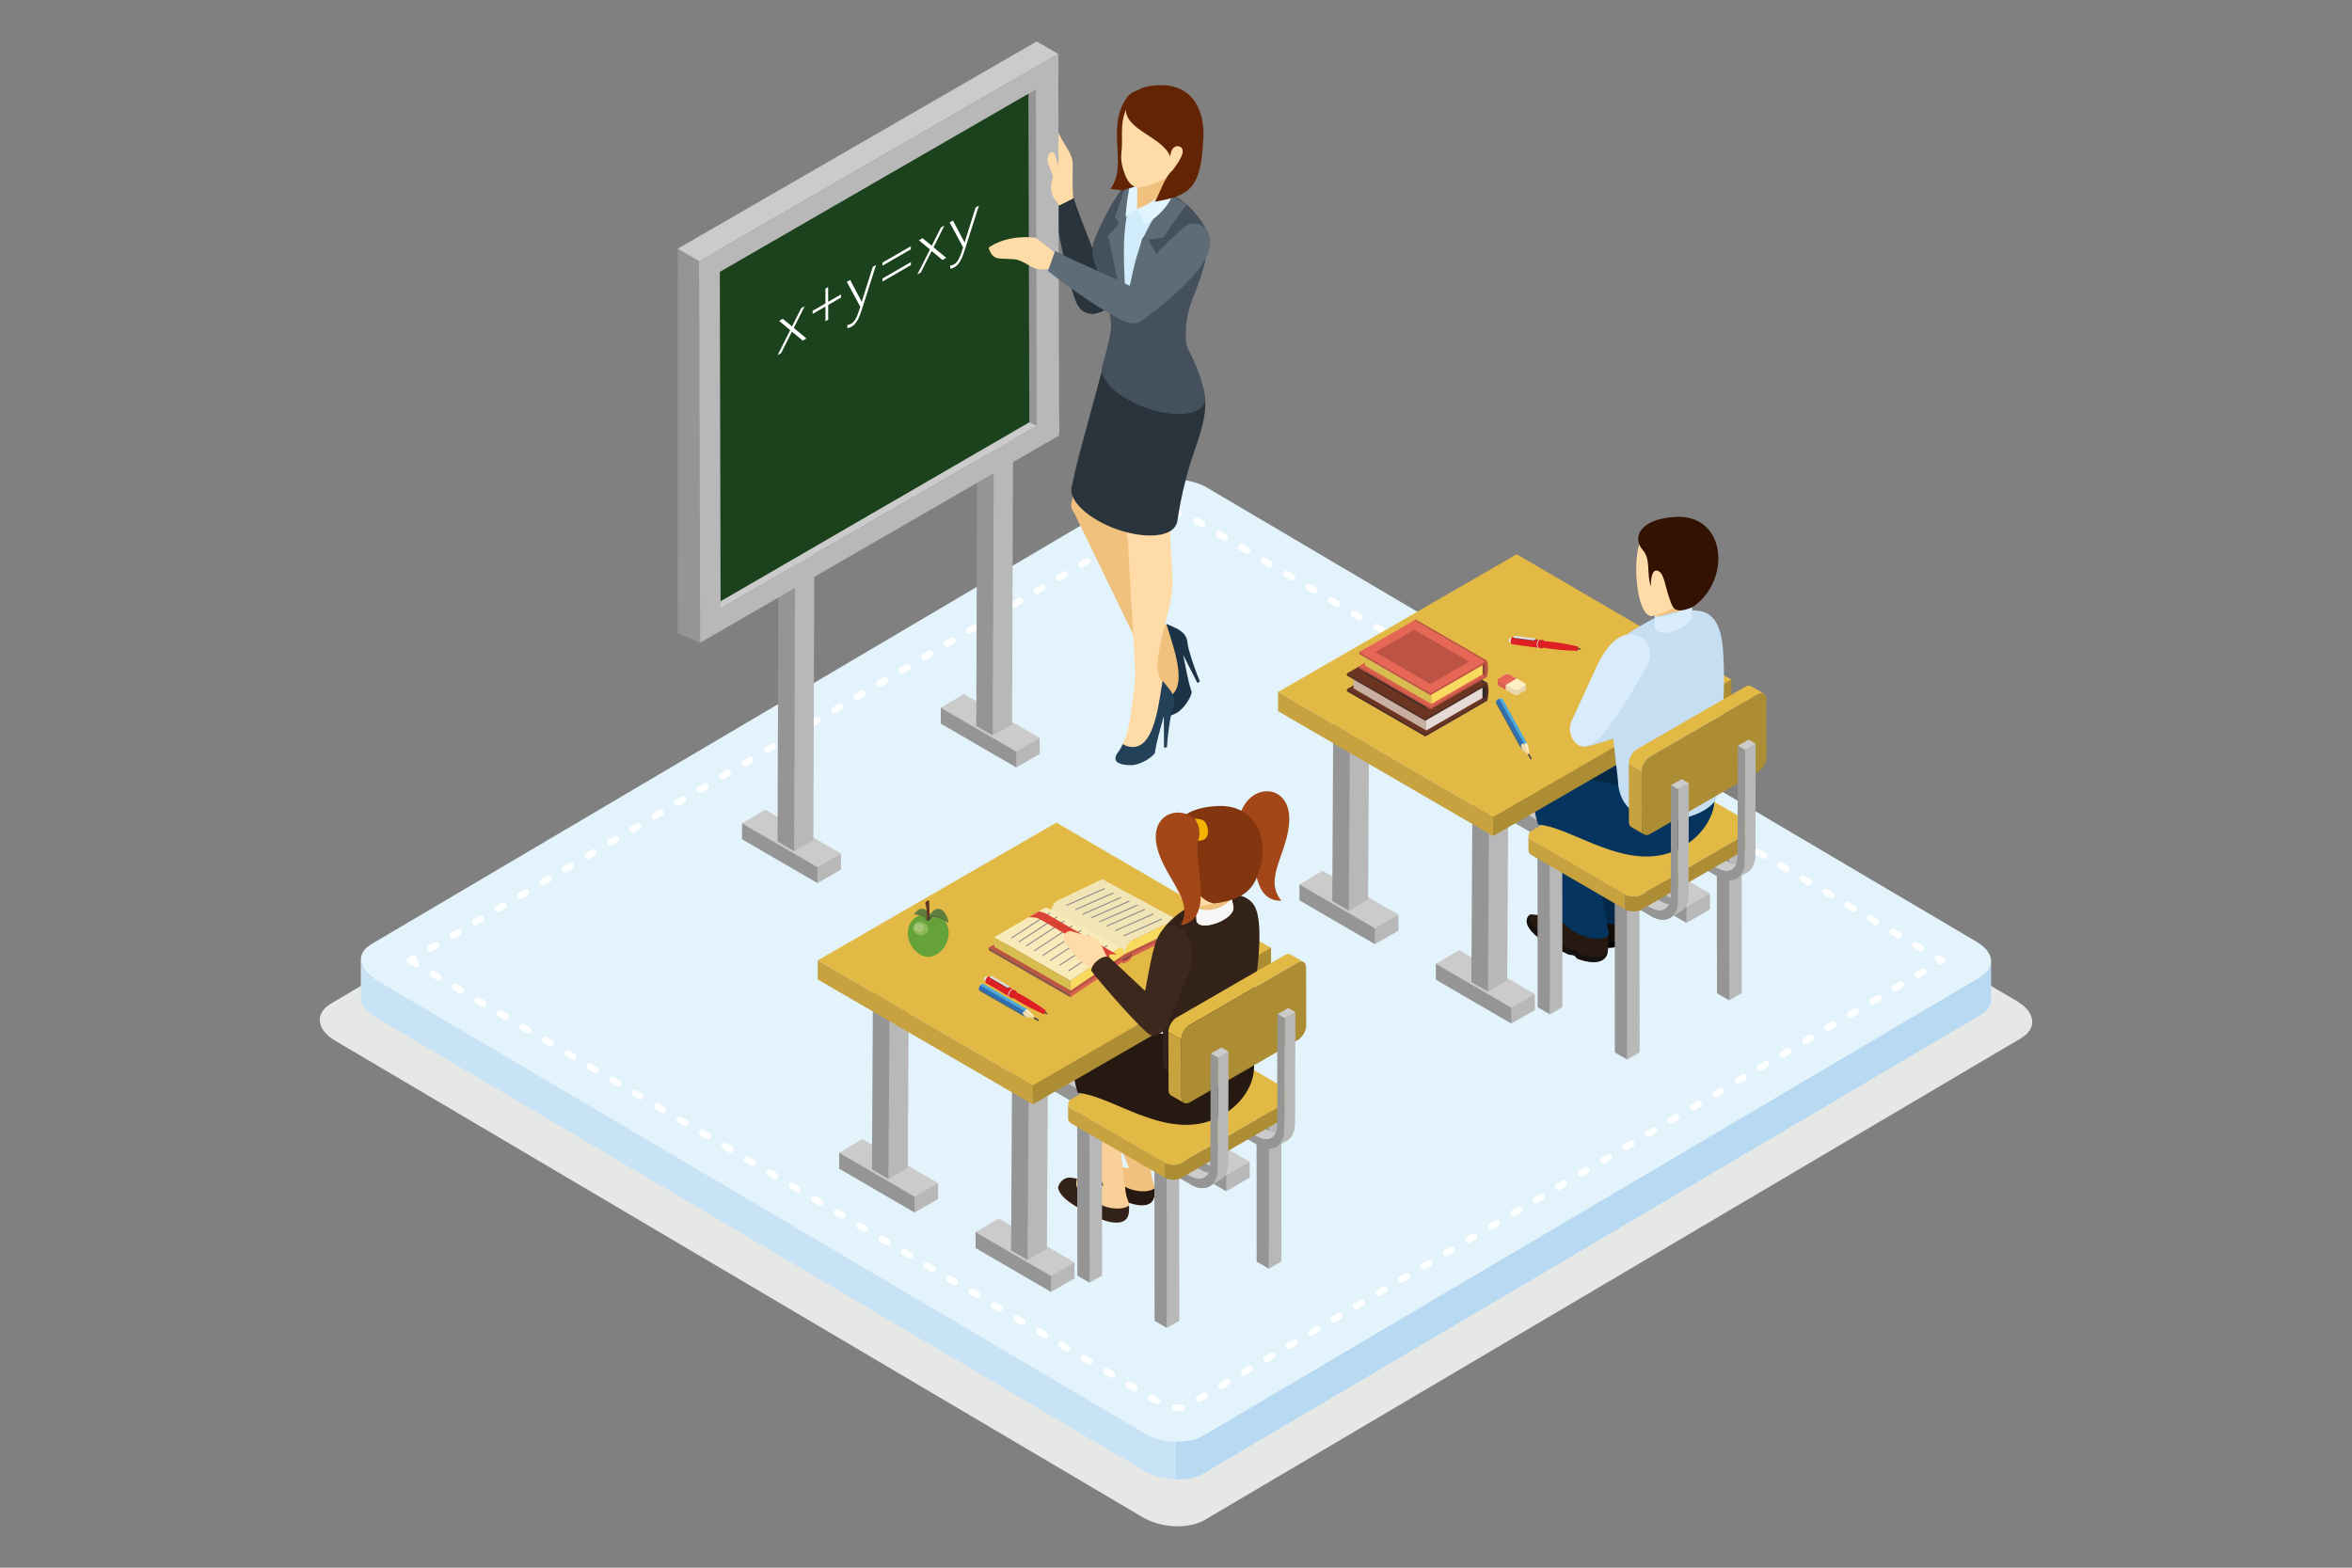 <?xml version="1.0" encoding="UTF-8"?>
<svg id="Layer_1" data-name="Layer 1" xmlns="http://www.w3.org/2000/svg" viewBox="0 0 2475 1650">
  <rect x="0" y="0" width="2475" height="1650" fill="#808080" stroke="none"/>
  <g>
    <polygon points="347.72 1056.61 1207.17 549.34 1210.43 547.62 1213.97 546.16 1217.73 544.95 1221.68 544 1225.79 543.29 1230.03 542.85 1234.37 542.65 1238.77 542.7 1243.19 542.99 1247.61 543.54 1252 544.33 1256.31 545.36 1260.52 546.63 1264.57 548.14 1268.46 549.89 1272.15 551.88 2122.97 1054.06 2129.3 1058.54 2134.03 1063.42 2137.1 1068.55 2138.52 1073.77 2138.27 1078.92 2136.32 1083.86 2132.66 1088.4 2127.27 1092.42 1267.84 1599.69 1264.56 1601.41 1261.04 1602.87 1257.28 1604.07 1253.33 1605.03 1249.21 1605.73 1244.97 1606.18 1240.63 1606.39 1236.24 1606.33 1231.81 1606.04 1227.39 1605.49 1223.01 1604.71 1218.7 1603.67 1214.49 1602.4 1210.43 1600.88 1206.53 1599.13 1202.85 1597.15 352.04 1094.97 345.7 1090.49 340.98 1085.61 337.9 1080.48 336.48 1075.26 336.73 1070.11 338.68 1065.18 342.34 1060.63 347.72 1056.61" fill="#e5e8e5" fill-rule="evenodd" stroke-width="0"/>
    <polygon points="2095.08 1054.93 2095.08 1015.2 2093.22 1019.9 2089.74 1024.24 2084.61 1028.06 1266.38 1511.01 1263.26 1512.65 1259.9 1514.05 1256.33 1515.18 1252.56 1516.1 1248.65 1516.76 1244.61 1517.19 1240.48 1517.38 1236.29 1517.33 1232.08 1517.05 1227.87 1516.53 1223.7 1515.78 1219.6 1514.8 1215.6 1513.6 1211.73 1512.16 1208.02 1510.48 1204.51 1508.59 394.5 1030.49 388.45 1026.23 383.96 1021.58 381.03 1016.69 379.68 1011.73 379.68 1051.46 381.03 1056.42 383.96 1061.31 388.45 1065.96 394.5 1070.22 1204.51 1548.32 1208.02 1550.21 1211.73 1551.89 1215.6 1553.32 1219.6 1554.53 1223.7 1555.5 1227.87 1556.26 1232.08 1556.78 1236.29 1557.06 1240.48 1557.11 1244.61 1556.92 1248.65 1556.5 1252.56 1555.82 1256.33 1554.91 1259.9 1553.77 1263.26 1552.38 1266.38 1550.74 2084.61 1067.79 2089.74 1063.97 2093.22 1059.64 2095.08 1054.93" fill="#c9e3f6" fill-rule="evenodd" stroke-width="0"/>
    <polygon points="390.39 993.96 1208.61 511.02 1211.73 509.38 1215.09 507.99 1218.67 506.84 1222.44 505.93 1226.35 505.26 1230.39 504.84 1234.52 504.64 1238.71 504.69 1242.92 504.97 1247.13 505.49 1251.3 506.24 1255.4 507.23 1259.41 508.44 1263.27 509.88 1266.97 511.54 1270.49 513.44 2080.51 991.54 2086.55 995.8 2091.04 1000.45 2093.97 1005.32 2095.32 1010.31 2095.08 1015.2 2093.22 1019.9 2089.74 1024.24 2084.61 1028.06 1266.38 1511.01 1263.26 1512.65 1259.9 1514.05 1256.33 1515.18 1252.56 1516.1 1248.65 1516.76 1244.61 1517.19 1240.48 1517.38 1236.29 1517.33 1232.08 1517.05 1227.87 1516.53 1223.7 1515.78 1219.6 1514.8 1215.6 1513.6 1211.73 1512.16 1208.02 1510.48 1204.51 1508.59 394.5 1030.49 388.45 1026.23 383.96 1021.58 381.03 1016.69 379.68 1011.73 379.92 1006.81 381.77 1002.13 385.26 997.78 390.39 993.96" fill="#e3f3fc" fill-rule="evenodd" stroke-width="0"/>
    <path d="M429.94,1013.97l-.04-.02-.16-.11-.21-.15-.15-.14-.12-.11-.12-.13-.12-.14-.16-.21-.1-.17-.02-.04-.06-.11-.06-.1-.11-.24-.02-.07-.06-.18-.02-.06-.04-.12v-.05c-.07-.24-.1-.47-.11-.71v-.23c0-.25.04-.49.1-.72v-.03s.04-.13.04-.13l.02-.06.06-.17.02-.07.11-.24.06-.09.06-.12v-.02s.06-.07.06-.07l.03-.05.05-.09.1-.13.05-.06.07-.08.03-.04.12-.14.19-.17.07-.07.11-.08h.02s.06-.06.06-.06l.22-.14,3.41-2.01c1.63-.97,3.73-.43,4.69,1.21.66,1.12.62,2.47-.02,3.52l1.31.76c1.63.97,2.17,3.07,1.21,4.7-.96,1.63-3.07,2.17-4.7,1.21l-5.9-3.48h0ZM454.57,1001.49c-1.63.96-3.73.41-4.69-1.22-.96-1.62-.42-3.73,1.21-4.69l5.91-3.5c1.63-.95,3.73-.41,4.7,1.22.96,1.63.41,3.74-1.22,4.69l-5.91,3.5h0ZM478.21,987.53c-1.62.96-3.73.42-4.7-1.22-.96-1.63-.41-3.74,1.22-4.69l5.91-3.49c1.63-.97,3.73-.42,4.69,1.21.96,1.63.43,3.74-1.21,4.7l-5.91,3.49h0ZM501.85,973.58c-1.63.97-3.73.43-4.69-1.21-.96-1.63-.42-3.73,1.21-4.7l5.91-3.49c1.63-.96,3.73-.41,4.7,1.22.96,1.63.42,3.74-1.21,4.68l-5.91,3.5h0ZM525.49,959.62c-1.63.96-3.73.41-4.69-1.22-.96-1.62-.42-3.73,1.2-4.68l5.91-3.5c1.63-.96,3.73-.43,4.7,1.2.96,1.63.42,3.73-1.21,4.7l-5.91,3.49h0ZM549.12,945.67c-1.63.97-3.73.43-4.7-1.21-.96-1.63-.42-3.73,1.21-4.7l5.91-3.48c1.63-.97,3.73-.43,4.7,1.2.96,1.63.42,3.74-1.21,4.69l-5.91,3.49h0ZM572.75,931.72c-1.63.96-3.73.41-4.7-1.22-.96-1.63-.42-3.73,1.21-4.69l5.91-3.5c1.63-.96,3.73-.42,4.69,1.22.96,1.63.42,3.74-1.21,4.69l-5.91,3.5h0ZM596.39,917.76c-1.63.96-3.73.41-4.7-1.22-.96-1.63-.42-3.73,1.21-4.69l5.91-3.49c1.63-.97,3.73-.43,4.69,1.21.96,1.63.42,3.73-1.2,4.7l-5.91,3.49h0ZM620.03,903.81c-1.63.96-3.73.43-4.7-1.2-.96-1.63-.42-3.73,1.21-4.7l5.91-3.49c1.63-.96,3.73-.41,4.69,1.22.96,1.62.42,3.73-1.21,4.69l-5.91,3.48h0ZM643.66,889.85c-1.63.96-3.73.41-4.7-1.22-.96-1.62-.42-3.73,1.21-4.68l5.91-3.5c1.63-.96,3.73-.41,4.69,1.22.96,1.62.42,3.73-1.21,4.69l-5.9,3.49h0ZM667.29,875.91c-1.63.96-3.73.41-4.7-1.22-.96-1.63-.42-3.73,1.21-4.69l5.91-3.49c1.63-.96,3.73-.42,4.7,1.21.96,1.63.41,3.74-1.21,4.7l-5.91,3.49h0ZM690.92,861.95c-1.62.96-3.73.42-4.69-1.21-.96-1.63-.42-3.73,1.2-4.69l5.91-3.49c1.63-.96,3.73-.42,4.7,1.21.96,1.63.42,3.73-1.21,4.7l-5.91,3.48h0ZM714.56,848.01c-1.63.96-3.74.42-4.7-1.21-.96-1.63-.42-3.73,1.21-4.7l5.91-3.49c1.63-.96,3.73-.41,4.69,1.21.96,1.63.42,3.73-1.21,4.7l-5.9,3.49h0ZM738.18,834.06c-1.63.96-3.73.42-4.7-1.21-.96-1.63-.42-3.74,1.21-4.7l5.91-3.49c1.63-.96,3.73-.42,4.7,1.21.96,1.63.41,3.73-1.22,4.69l-5.9,3.49h0ZM761.81,820.11c-1.63.96-3.73.42-4.7-1.21-.96-1.63-.41-3.73,1.21-4.7l5.91-3.48c1.63-.96,3.74-.42,4.7,1.2.96,1.63.42,3.74-1.21,4.7l-5.91,3.49h0ZM785.45,806.16c-1.63.96-3.74.42-4.7-1.2-.96-1.63-.42-3.74,1.21-4.7l5.9-3.49c1.63-.96,3.74-.42,4.7,1.21.96,1.63.42,3.73-1.21,4.7l-5.9,3.48h0ZM809.08,792.22c-1.63.96-3.73.42-4.7-1.21-.96-1.63-.42-3.73,1.21-4.7l5.91-3.49c1.63-.96,3.73-.41,4.7,1.21.96,1.63.41,3.74-1.21,4.7l-5.91,3.49h0ZM832.71,778.28c-1.63.96-3.73.41-4.69-1.21-.96-1.63-.42-3.74,1.21-4.7l5.91-3.49c1.63-.96,3.73-.42,4.7,1.21.96,1.63.42,3.73-1.21,4.7l-5.91,3.49h0ZM856.34,764.32c-1.63.96-3.74.42-4.7-1.21-.96-1.63-.42-3.73,1.21-4.7l5.9-3.48c1.63-.96,3.74-.42,4.7,1.21.96,1.63.42,3.73-1.21,4.69l-5.9,3.49h0ZM879.97,750.38c-1.63.96-3.73.41-4.7-1.21-.96-1.63-.42-3.73,1.21-4.7l5.91-3.49c1.62-.96,3.73-.42,4.69,1.21.96,1.63.42,3.73-1.21,4.7l-5.91,3.49h0ZM903.6,736.43c-1.63.96-3.73.42-4.69-1.21-.96-1.63-.42-3.73,1.21-4.69l5.91-3.49c1.63-.96,3.73-.42,4.7,1.21.96,1.62.42,3.73-1.21,4.69l-5.91,3.49h0ZM927.23,722.48c-1.63.96-3.73.42-4.69-1.21-.96-1.63-.42-3.73,1.21-4.7l5.9-3.49c1.63-.96,3.74-.42,4.7,1.21.96,1.63.42,3.73-1.21,4.7l-5.91,3.49h0ZM950.87,708.53c-1.63.96-3.74.42-4.7-1.21-.96-1.62-.42-3.74,1.21-4.69l5.91-3.49c1.62-.96,3.73-.42,4.69,1.21.96,1.62.42,3.73-1.21,4.69l-5.9,3.49h0ZM974.5,694.59c-1.63.96-3.73.42-4.7-1.21-.96-1.63-.42-3.73,1.21-4.7l5.91-3.49c1.63-.96,3.73-.41,4.7,1.21.96,1.63.42,3.73-1.21,4.7l-5.91,3.49h0ZM998.13,680.64c-1.62.96-3.73.42-4.69-1.21-.96-1.62-.42-3.73,1.21-4.69l5.9-3.49c1.63-.96,3.74-.42,4.7,1.21.96,1.63.42,3.73-1.21,4.7l-5.91,3.48h0ZM1021.76,666.69c-1.63.96-3.74.42-4.7-1.21-.96-1.63-.42-3.73,1.21-4.7l5.91-3.49c1.63-.96,3.73-.41,4.69,1.21.96,1.63.42,3.74-1.21,4.7l-5.9,3.49h0ZM1045.39,652.75c-1.63.96-3.73.41-4.7-1.21-.96-1.63-.42-3.74,1.21-4.7l5.91-3.49c1.63-.96,3.73-.42,4.69,1.21.96,1.63.42,3.73-1.21,4.7l-5.91,3.49h0ZM1069.02,638.8c-1.63.96-3.73.42-4.69-1.21-.96-1.63-.42-3.73,1.21-4.7l5.91-3.48c1.63-.96,3.74-.42,4.7,1.21.96,1.63.42,3.74-1.21,4.7l-5.91,3.49h0ZM1092.65,624.85c-1.62.96-3.73.42-4.69-1.21-.96-1.63-.42-3.74,1.21-4.7l5.91-3.49c1.63-.96,3.73-.42,4.69,1.21.96,1.63.42,3.73-1.21,4.7l-5.91,3.48h0ZM1116.28,610.91c-1.63.96-3.73.41-4.7-1.21-.96-1.63-.42-3.73,1.21-4.7l5.91-3.49c1.63-.96,3.74-.42,4.69,1.21.96,1.63.42,3.73-1.21,4.7l-5.91,3.49h0ZM1139.91,596.96c-1.63.96-3.73.42-4.7-1.21-.96-1.63-.41-3.73,1.21-4.7l5.91-3.49c1.63-.96,3.74-.41,4.7,1.21.96,1.63.42,3.73-1.21,4.7l-5.91,3.49h0ZM1163.54,583.02c-1.63.96-3.73.42-4.69-1.21-.96-1.63-.42-3.73,1.21-4.7l5.9-3.49c1.63-.96,3.74-.41,4.7,1.21.96,1.63.42,3.74-1.21,4.7l-5.91,3.49h0ZM1187.18,569.07c-1.63.96-3.73.42-4.7-1.21-.96-1.63-.42-3.74,1.21-4.7l5.91-3.48c1.63-.96,3.73-.42,4.69,1.21.96,1.63.42,3.74-1.2,4.7l-5.91,3.49h0ZM1210.81,555.13c-1.63.96-3.73.42-4.7-1.21-.96-1.63-.41-3.73,1.21-4.7l5.91-3.48c1.63-.96,3.73-.42,4.7,1.21.96,1.62.41,3.73-1.21,4.69l-5.91,3.49h0ZM1233.66,543.84c-1.89.08-3.5-1.38-3.59-3.27-.08-1.89,1.38-3.5,3.27-3.59l1.54-.08h.3s2.17.02,2.17.02h.19s2.22.16,2.22.16l.2.02.8.1c1.88.23,3.22,1.94,2.99,3.82-.24,1.88-1.95,3.22-3.83,2.99l-.72-.09-2.04-.14-1.96-.02-1.54.08h0ZM1239.77,537.08l-.45,6.85.46-6.85h-.01ZM1257.49,551.18c-1.63-.96-2.17-3.07-1.22-4.7.96-1.63,3.06-2.17,4.69-1.21l5.91,3.49c1.63.96,2.17,3.07,1.22,4.69-.96,1.63-3.06,2.17-4.69,1.21l-5.91-3.49h0ZM1281.13,565.13c-1.63-.96-2.17-3.07-1.2-4.69.96-1.63,3.06-2.17,4.69-1.21l5.91,3.49c1.63.96,2.17,3.07,1.22,4.7-.97,1.63-3.07,2.17-4.7,1.21l-5.91-3.49h0ZM1304.76,579.08c-1.62-.96-2.16-3.07-1.21-4.7.97-1.63,3.07-2.17,4.7-1.21l5.91,3.49c1.63.96,2.17,3.07,1.21,4.7-.96,1.62-3.07,2.17-4.7,1.21l-5.91-3.49h0ZM1328.41,593.04c-1.63-.96-2.16-3.07-1.22-4.7.97-1.63,3.07-2.17,4.7-1.21l5.91,3.49c1.63.96,2.17,3.07,1.2,4.7-.96,1.63-3.06,2.17-4.69,1.21l-5.91-3.49h0ZM1352.05,606.99c-1.63-.96-2.16-3.07-1.22-4.69.97-1.63,3.07-2.17,4.7-1.21l5.91,3.49c1.63.96,2.18,3.07,1.21,4.7-.96,1.63-3.06,2.17-4.69,1.21l-5.91-3.49h0ZM1375.68,620.95c-1.63-.96-2.16-3.07-1.22-4.7.97-1.63,3.07-2.17,4.7-1.21l5.91,3.49c1.63.96,2.17,3.07,1.2,4.69-.96,1.63-3.06,2.17-4.69,1.21l-5.91-3.49h0ZM1399.32,634.9c-1.63-.96-2.17-3.07-1.22-4.7.97-1.63,3.07-2.17,4.7-1.21l5.91,3.49c1.63.96,2.17,3.07,1.2,4.7-.96,1.63-3.06,2.17-4.69,1.21l-5.91-3.49h0ZM1422.95,648.85c-1.63-.96-2.17-3.07-1.22-4.7.97-1.63,3.07-2.17,4.7-1.21l5.91,3.49c1.63.96,2.17,3.07,1.2,4.7-.96,1.63-3.07,2.17-4.69,1.21l-5.91-3.49h0ZM1446.59,662.81c-1.63-.96-2.17-3.07-1.22-4.7.97-1.63,3.07-2.17,4.7-1.21l5.91,3.49c1.63.96,2.17,3.07,1.2,4.7-.96,1.63-3.07,2.17-4.7,1.21l-5.9-3.49h0ZM1470.21,676.76c-1.63-.96-2.16-3.07-1.21-4.69.97-1.63,3.07-2.17,4.7-1.21l5.9,3.49c1.63.96,2.17,3.07,1.22,4.7-.97,1.63-3.07,2.17-4.7,1.21l-5.91-3.49h0ZM1493.85,690.71c-1.63-.96-2.17-3.07-1.2-4.69.96-1.63,3.06-2.17,4.69-1.21l5.91,3.49c1.63.96,2.16,3.06,1.22,4.69-.97,1.63-3.07,2.17-4.7,1.21l-5.91-3.49h0ZM1517.48,704.66c-1.63-.96-2.18-3.07-1.21-4.7.95-1.63,3.06-2.17,4.69-1.21l5.9,3.49c1.63.96,2.17,3.07,1.22,4.7-.96,1.63-3.06,2.17-4.69,1.21l-5.91-3.49h0ZM1541.12,718.61c-1.63-.96-2.17-3.07-1.22-4.69.96-1.63,3.06-2.17,4.69-1.21l5.91,3.49c1.63.96,2.18,3.07,1.21,4.69-.95,1.63-3.06,2.17-4.68,1.21l-5.91-3.49h0ZM1564.74,732.56c-1.63-.96-2.16-3.07-1.22-4.7.97-1.63,3.07-2.17,4.7-1.21l5.91,3.49c1.63.96,2.17,3.07,1.21,4.7-.96,1.62-3.06,2.17-4.69,1.21l-5.91-3.49h0ZM1588.37,746.5c-1.63-.96-2.17-3.07-1.22-4.69.97-1.63,3.07-2.17,4.7-1.21l5.91,3.48c1.63.96,2.16,3.07,1.21,4.7-.96,1.63-3.07,2.17-4.7,1.21l-5.9-3.49h0ZM1612,760.45c-1.63-.96-2.18-3.07-1.21-4.7.96-1.63,3.07-2.17,4.7-1.21l5.9,3.49c1.63.96,2.17,3.07,1.22,4.7-.97,1.63-3.07,2.17-4.7,1.21l-5.91-3.49h0ZM1635.63,774.4c-1.63-.96-2.17-3.07-1.2-4.7.96-1.63,3.06-2.17,4.69-1.21l5.91,3.49c1.62.96,2.16,3.07,1.22,4.7-.97,1.63-3.07,2.17-4.7,1.21l-5.91-3.49h0ZM1659.27,788.35c-1.63-.96-2.17-3.07-1.22-4.7.96-1.63,3.07-2.17,4.69-1.21l5.91,3.49c1.63.96,2.18,3.07,1.22,4.7-.95,1.62-3.06,2.17-4.69,1.2l-5.91-3.48h0ZM1682.9,802.29c-1.63-.96-2.17-3.07-1.22-4.7.96-1.63,3.06-2.17,4.69-1.21l5.91,3.49c1.63.96,2.17,3.07,1.21,4.7-.95,1.63-3.06,2.17-4.69,1.21l-5.9-3.49h0ZM1706.53,816.24c-1.63-.96-2.17-3.07-1.22-4.7.97-1.63,3.07-2.17,4.7-1.21l5.91,3.49c1.63.96,2.18,3.07,1.2,4.69-.96,1.63-3.06,2.17-4.69,1.21l-5.91-3.48h0ZM1730.16,830.19c-1.63-.96-2.17-3.07-1.22-4.7.97-1.63,3.07-2.17,4.7-1.21l5.91,3.49c1.63.96,2.16,3.07,1.21,4.7-.97,1.63-3.07,2.17-4.7,1.21l-5.9-3.49h0ZM1753.79,844.13c-1.63-.96-2.17-3.06-1.2-4.69.96-1.63,3.07-2.17,4.7-1.21l5.9,3.49c1.63.96,2.17,3.07,1.22,4.69-.97,1.63-3.07,2.17-4.7,1.21l-5.91-3.49h0ZM1777.42,858.09c-1.63-.96-2.17-3.07-1.21-4.7.96-1.63,3.06-2.17,4.69-1.21l5.91,3.49c1.62.96,2.16,3.07,1.2,4.7-.96,1.62-3.06,2.17-4.69,1.21l-5.91-3.49h0ZM1801.06,872.03c-1.63-.96-2.18-3.06-1.22-4.69.96-1.63,3.06-2.17,4.69-1.21l5.91,3.48c1.63.97,2.17,3.07,1.22,4.7-.96,1.63-3.06,2.17-4.69,1.2l-5.91-3.48h0ZM1824.69,885.99c-1.63-.97-2.17-3.07-1.22-4.7.96-1.63,3.06-2.17,4.69-1.2l5.91,3.47c1.63.97,2.17,3.07,1.2,4.7-.96,1.63-3.06,2.17-4.69,1.2l-5.9-3.47h0ZM1848.31,899.93c-1.63-.97-2.17-3.07-1.22-4.7.97-1.63,3.07-2.17,4.7-1.2l5.91,3.48c1.63.97,2.17,3.07,1.2,4.7-.96,1.63-3.07,2.17-4.69,1.2l-5.91-3.48h0ZM1871.94,913.88c-1.63-.97-2.16-3.07-1.2-4.7.97-1.63,3.07-2.17,4.7-1.2l5.91,3.49c1.63.96,2.16,3.06,1.21,4.69-.97,1.63-3.07,2.17-4.7,1.22l-5.91-3.48h0ZM1895.57,927.82c-1.63-.96-2.17-3.07-1.21-4.7.96-1.62,3.06-2.16,4.69-1.2l5.91,3.49c1.63.96,2.18,3.06,1.22,4.69-.97,1.63-3.07,2.17-4.7,1.22l-5.91-3.49h0ZM1919.21,941.77c-1.63-.96-2.18-3.07-1.21-4.7.96-1.62,3.06-2.16,4.69-1.2l5.9,3.48c1.63.96,2.17,3.06,1.22,4.69-.96,1.63-3.06,2.17-4.69,1.22l-5.91-3.49h0ZM1942.84,955.71c-1.63-.97-2.17-3.07-1.22-4.7.96-1.63,3.06-2.16,4.69-1.2l5.91,3.48c1.63.96,2.17,3.06,1.22,4.69-.96,1.63-3.07,2.18-4.69,1.22l-5.91-3.49h0ZM1966.47,969.66c-1.62-.97-2.16-3.07-1.21-4.7.96-1.63,3.06-2.17,4.69-1.21l5.91,3.49c1.63.96,2.17,3.06,1.2,4.69-.96,1.63-3.06,2.17-4.69,1.22l-5.91-3.49h0ZM1990.1,983.6c-1.63-.97-2.18-3.07-1.22-4.7.97-1.63,3.07-2.17,4.7-1.21l5.91,3.49c1.63.96,2.17,3.06,1.21,4.69-.96,1.63-3.07,2.18-4.69,1.2l-5.91-3.47h0ZM2013.73,997.55c-1.63-.97-2.16-3.07-1.21-4.7.97-1.63,3.07-2.18,4.7-1.21l5.9,3.49c1.63.96,2.18,3.06,1.22,4.69-.97,1.63-3.07,2.17-4.7,1.2l-5.91-3.47h0ZM2037.36,1011.49c-1.63-.97-2.18-3.07-1.21-4.7.96-1.63,3.06-2.18,4.69-1.21l4.21,2.48c.48.28.91.69,1.22,1.21.96,1.63.41,3.73-1.22,4.7l-1.7,1c-1.63.96-3.74.41-4.69-1.22-.34-.55-.5-1.18-.47-1.8l-.83-.47h0ZM2022.14,1019.53c1.63-.95,3.74-.4,4.69,1.22.96,1.63.41,3.75-1.22,4.69l-5.91,3.5c-1.63.96-3.73.41-4.69-1.22-.96-1.62-.41-3.73,1.2-4.69l5.92-3.5h0ZM1998.49,1033.49c1.63-.97,3.74-.43,4.69,1.21.97,1.63.43,3.73-1.21,4.7l-5.91,3.47c-1.63.97-3.74.43-4.7-1.2-.96-1.63-.41-3.74,1.22-4.7l5.91-3.48h0ZM1974.85,1047.44c1.63-.96,3.73-.41,4.7,1.2.96,1.63.41,3.75-1.22,4.7l-5.91,3.5c-1.63.95-3.73.41-4.69-1.22-.97-1.63-.43-3.73,1.2-4.69l5.91-3.5h0ZM1951.21,1061.4c1.63-.96,3.73-.41,4.7,1.22.96,1.63.41,3.73-1.22,4.69l-5.91,3.49c-1.62.97-3.73.43-4.69-1.21-.97-1.63-.43-3.73,1.2-4.7l5.91-3.49h0ZM1927.58,1075.35c1.63-.97,3.74-.43,4.7,1.2.96,1.63.41,3.74-1.22,4.7l-5.91,3.49c-1.62.96-3.74.41-4.69-1.22-.97-1.63-.43-3.73,1.21-4.69l5.91-3.49h0ZM1903.94,1089.31c1.63-.96,3.73-.41,4.7,1.21.96,1.63.41,3.74-1.22,4.69l-5.91,3.5c-1.62.96-3.73.41-4.69-1.2-.97-1.63-.43-3.75,1.21-4.7l5.91-3.49h0ZM1880.31,1103.27c1.63-.97,3.73-.43,4.7,1.21.96,1.63.41,3.73-1.22,4.7l-5.9,3.47c-1.63.97-3.74.43-4.7-1.2-.97-1.63-.43-3.73,1.2-4.69l5.91-3.49h0ZM1856.67,1117.21c1.63-.96,3.74-.41,4.7,1.22.96,1.62.41,3.73-1.22,4.69l-5.9,3.5c-1.63.94-3.73.41-4.7-1.22-.96-1.63-.43-3.73,1.21-4.69l5.91-3.5h0ZM1833.03,1131.17c1.63-.96,3.74-.41,4.7,1.22.96,1.63.41,3.74-1.22,4.69l-5.9,3.49c-1.63.96-3.73.43-4.7-1.2-.96-1.63-.43-3.74,1.21-4.7l5.91-3.49h0ZM1809.41,1145.12c1.62-.97,3.73-.43,4.69,1.2.97,1.63.42,3.74-1.21,4.7l-5.91,3.47c-1.63.97-3.73.42-4.7-1.2-.96-1.63-.41-3.74,1.22-4.7l5.91-3.47h0ZM1785.78,1159.07c1.63-.97,3.74-.43,4.69,1.2.97,1.63.43,3.74-1.21,4.7l-5.91,3.47c-1.63.97-3.74.43-4.69-1.2-.96-1.63-.41-3.74,1.21-4.7l5.91-3.48h0ZM1762.15,1173.01c1.63-.97,3.73-.43,4.69,1.2.96,1.63.41,3.74-1.22,4.7l-5.91,3.47c-1.63.97-3.73.43-4.69-1.2-.96-1.63-.41-3.73,1.22-4.69l5.91-3.49h0ZM1738.52,1186.96c1.63-.96,3.74-.43,4.69,1.2.96,1.63.41,3.73-1.22,4.7l-5.9,3.49c-1.63.96-3.74.41-4.69-1.22-.97-1.63-.43-3.73,1.21-4.69l5.91-3.48h0ZM1714.88,1200.9c1.63-.96,3.74-.41,4.7,1.22.96,1.62.41,3.73-1.22,4.69l-5.91,3.49c-1.62.96-3.73.41-4.69-1.22-.97-1.63-.43-3.73,1.21-4.69l5.91-3.49h0ZM1691.25,1214.85c1.63-.95,3.73-.41,4.7,1.22.96,1.63.43,3.74-1.21,4.69l-5.91,3.5c-1.63.95-3.74.4-4.7-1.22-.96-1.63-.43-3.74,1.2-4.69l5.91-3.5h0ZM1667.62,1228.79c1.63-.94,3.74-.4,4.69,1.22.97,1.63.43,3.74-1.21,4.69l-5.91,3.5c-1.63.96-3.73.41-4.7-1.22-.96-1.63-.41-3.73,1.22-4.69l5.91-3.5h0ZM1643.99,1242.75c1.63-.96,3.73-.42,4.69,1.22.97,1.63.43,3.73-1.2,4.69l-5.91,3.49c-1.63.96-3.73.41-4.69-1.2-.96-1.63-.41-3.75,1.22-4.7l5.9-3.49h0ZM1620.36,1256.69c1.63-.96,3.74-.41,4.69,1.22.96,1.63.42,3.73-1.22,4.69l-5.91,3.49c-1.62.97-3.73.42-4.69-1.21-.96-1.63-.41-3.73,1.22-4.7l5.91-3.49h0ZM1596.73,1270.65c1.63-.97,3.73-.43,4.69,1.21.96,1.63.41,3.73-1.2,4.7l-5.91,3.47c-1.63.97-3.73.43-4.69-1.2-.97-1.63-.43-3.74,1.21-4.7l5.91-3.48h0ZM1573.09,1284.6c1.63-.97,3.73-.43,4.7,1.2.96,1.63.42,3.73-1.22,4.7l-5.9,3.47c-1.63.97-3.75.43-4.7-1.21-.97-1.63-.43-3.73,1.2-4.7l5.91-3.47h0ZM1549.46,1298.54c1.63-.97,3.74-.43,4.7,1.21.96,1.63.43,3.73-1.21,4.7l-5.91,3.47c-1.63.97-3.73.43-4.7-1.21-.96-1.63-.42-3.73,1.22-4.69l5.9-3.49h0ZM1525.84,1312.49c1.63-.96,3.73-.41,4.69,1.2.97,1.63.43,3.73-1.2,4.7l-5.91,3.49c-1.63.96-3.73.41-4.7-1.22-.96-1.63-.41-3.73,1.22-4.69l5.91-3.49h0ZM1502.2,1326.43c1.63-.96,3.75-.41,4.69,1.22.97,1.62.43,3.73-1.2,4.69l-5.91,3.48c-1.63.96-3.74.41-4.69-1.22-.96-1.62-.41-3.73,1.22-4.68l5.9-3.5h0ZM1478.58,1340.38c1.63-.95,3.73-.41,4.69,1.22.96,1.63.41,3.74-1.22,4.69l-5.91,3.5c-1.62.95-3.74.42-4.69-1.22-.96-1.63-.41-3.75,1.22-4.69l5.91-3.5h0ZM1454.94,1354.33c1.63-.96,3.73-.41,4.7,1.22.94,1.62.41,3.74-1.22,4.68l-5.91,3.5c-1.63.96-3.73.41-4.69-1.22-.97-1.62-.43-3.74,1.2-4.69l5.91-3.49h0ZM1431.31,1368.27c1.63-.95,3.74-.41,4.7,1.22.96,1.63.41,3.73-1.22,4.69l-5.9,3.49c-1.63.96-3.75.42-4.7-1.2-.97-1.63-.42-3.74,1.2-4.7l5.91-3.49h0ZM1407.67,1382.23c1.63-.97,3.75-.43,4.7,1.21.96,1.63.43,3.73-1.21,4.69l-5.91,3.49c-1.63.97-3.73.43-4.7-1.21-.96-1.63-.41-3.73,1.22-4.7l5.9-3.47h0ZM1384.05,1396.18c1.63-.97,3.74-.43,4.69,1.21.97,1.63.42,3.73-1.21,4.7l-5.91,3.47c-1.63.97-3.74.43-4.7-1.21-.95-1.63-.41-3.73,1.22-4.7l5.91-3.47h0ZM1360.42,1410.12c1.62-.97,3.73-.43,4.69,1.21.96,1.63.41,3.73-1.22,4.69l-5.91,3.49c-1.63.97-3.73.43-4.69-1.21-.96-1.63-.41-3.73,1.22-4.7l5.91-3.47h0ZM1336.79,1424.07c1.63-.97,3.73-.43,4.69,1.21.96,1.63.41,3.73-1.22,4.69l-5.9,3.49c-1.63.97-3.75.43-4.69-1.21-.97-1.63-.43-3.73,1.21-4.7l5.91-3.47h0ZM1313.15,1438.01c1.63-.97,3.74-.43,4.7,1.2.95,1.63.41,3.73-1.22,4.69l-5.91,3.49c-1.63.97-3.73.43-4.69-1.21-.97-1.63-.42-3.73,1.21-4.7l5.91-3.47h0ZM1289.52,1451.96c1.63-.97,3.73-.43,4.7,1.2.96,1.63.41,3.74-1.22,4.69l-5.9,3.49c-1.63.97-3.73.43-4.7-1.21-.96-1.63-.43-3.74,1.21-4.7l5.91-3.47h0ZM1265.88,1465.89c1.63-.96,3.75-.41,4.7,1.22.97,1.63.43,3.73-1.2,4.69l-5.91,3.49c-1.63.97-3.74.43-4.7-1.21-.96-1.63-.41-3.73,1.22-4.7l5.9-3.49h0ZM1243.1,1478.03c1.89-.19,3.58,1.17,3.78,3.05.19,1.89-1.17,3.58-3.05,3.78l-1.56.15h-.05s-.15.01-.15.01l-1.96.09h-.29l-2.17-.02h-.19l-1.07-.07c-1.89-.13-3.32-1.77-3.19-3.66.12-1.89,1.76-3.31,3.65-3.19l.99.07,1.96.02,1.83-.08,1.47-.15h0ZM1219.21,1471.86c1.62.96,2.17,3.06,1.21,4.69-.96,1.63-3.07,2.17-4.69,1.22l-5.91-3.5c-1.63-.96-2.17-3.06-1.21-4.69.96-1.63,3.07-2.17,4.7-1.22l5.91,3.5h0ZM1195.57,1457.9c1.63.96,2.17,3.06,1.21,4.69-.96,1.63-3.07,2.17-4.69,1.21l-5.92-3.48c-1.62-.97-2.17-3.07-1.21-4.7.96-1.63,3.07-2.18,4.7-1.21l5.91,3.49h0ZM1171.93,1443.94c1.63.97,2.17,3.07,1.21,4.7-.96,1.63-3.07,2.16-4.69,1.21l-5.91-3.5c-1.63-.95-2.17-3.06-1.21-4.68.96-1.63,3.07-2.17,4.7-1.22l5.91,3.49h0ZM1148.29,1429.99c1.63.96,2.17,3.06,1.21,4.69-.96,1.63-3.07,2.18-4.7,1.22l-5.91-3.49c-1.62-.97-2.17-3.07-1.21-4.7.96-1.63,3.07-2.16,4.7-1.2l5.91,3.49h0ZM1124.66,1416.03c1.63.97,2.17,3.07,1.21,4.7-.96,1.63-3.07,2.17-4.7,1.2l-5.9-3.49c-1.63-.96-2.17-3.06-1.21-4.69.96-1.63,3.07-2.17,4.69-1.22l5.91,3.49h0ZM1101.02,1402.09c1.63.96,2.17,3.06,1.21,4.69-.96,1.63-3.07,2.16-4.7,1.22l-5.9-3.5c-1.63-.96-2.17-3.06-1.21-4.69.96-1.63,3.07-2.18,4.7-1.22l5.9,3.5h0ZM1077.39,1388.13c1.63.96,2.17,3.06,1.21,4.69-.96,1.63-3.07,2.18-4.7,1.2l-5.9-3.47c-1.63-.97-2.17-3.07-1.21-4.7.96-1.63,3.07-2.18,4.7-1.21l5.9,3.49h0ZM1053.75,1374.17c1.63.96,2.17,3.07,1.21,4.7-.96,1.63-3.07,2.16-4.69,1.21l-5.91-3.5c-1.63-.95-2.17-3.06-1.21-4.68.96-1.63,3.07-2.17,4.7-1.22l5.9,3.49h0ZM1030.12,1360.22c1.62.96,2.17,3.06,1.21,4.69-.96,1.63-3.07,2.17-4.69,1.22l-5.91-3.49c-1.63-.97-2.17-3.07-1.21-4.7.96-1.63,3.07-2.17,4.7-1.2l5.91,3.49h0ZM1006.49,1346.26c1.62.97,2.17,3.07,1.21,4.7-.96,1.63-3.07,2.17-4.7,1.21l-5.91-3.48c-1.63-.97-2.17-3.07-1.21-4.7.96-1.63,3.07-2.18,4.7-1.21l5.91,3.47h0ZM982.85,1332.31c1.63.97,2.17,3.07,1.21,4.7-.96,1.63-3.07,2.16-4.7,1.21l-5.9-3.49c-1.63-.96-2.17-3.06-1.21-4.69.96-1.63,3.07-2.17,4.7-1.22l5.9,3.48h0ZM959.22,1318.37c1.63.96,2.17,3.07,1.21,4.7-.96,1.62-3.07,2.16-4.7,1.2l-5.9-3.49c-1.63-.96-2.17-3.06-1.22-4.69.96-1.63,3.07-2.18,4.7-1.22l5.91,3.49h0ZM935.59,1304.42c1.62.96,2.17,3.06,1.21,4.69-.96,1.63-3.07,2.18-4.7,1.22l-5.91-3.5c-1.63-.95-2.17-3.06-1.21-4.68.96-1.63,3.07-2.18,4.7-1.22l5.91,3.48h0ZM911.96,1290.48c1.63.94,2.17,3.06,1.21,4.69-.96,1.63-3.07,2.16-4.69,1.22l-5.91-3.5c-1.63-.96-2.17-3.06-1.21-4.69.96-1.63,3.07-2.16,4.7-1.22l5.9,3.5h0ZM888.33,1276.53c1.63.95,2.17,3.06,1.21,4.68-.96,1.63-3.07,2.17-4.7,1.22l-5.9-3.49c-1.63-.96-2.17-3.07-1.21-4.69.96-1.63,3.07-2.17,4.69-1.22l5.91,3.5h0ZM864.7,1262.58c1.63.96,2.17,3.06,1.21,4.69-.96,1.63-3.07,2.17-4.7,1.22l-5.91-3.49c-1.63-.97-2.17-3.07-1.21-4.7.96-1.63,3.07-2.16,4.7-1.2l5.91,3.48h0ZM841.06,1248.64c1.63.95,2.17,3.06,1.22,4.69-.96,1.63-3.07,2.17-4.7,1.21l-5.91-3.48c-1.63-.97-2.17-3.07-1.21-4.7.96-1.63,3.07-2.17,4.7-1.21l5.9,3.49h0ZM817.43,1234.68c1.63.97,2.17,3.07,1.21,4.7-.96,1.63-3.07,2.17-4.7,1.21l-5.9-3.48c-1.63-.97-2.17-3.07-1.21-4.7.96-1.63,3.07-2.17,4.7-1.2l5.9,3.47h0ZM793.8,1220.73c1.63.97,2.17,3.07,1.21,4.7-.96,1.63-3.07,2.17-4.7,1.21l-5.91-3.49c-1.63-.96-2.17-3.06-1.21-4.69.96-1.63,3.07-2.18,4.7-1.21l5.91,3.47h0ZM770.17,1206.79c1.63.97,2.17,3.07,1.21,4.7-.96,1.63-3.07,2.16-4.7,1.21l-5.9-3.49c-1.63-.96-2.17-3.06-1.21-4.69.96-1.63,3.07-2.18,4.7-1.22l5.9,3.49h0ZM746.54,1192.84c1.63.96,2.17,3.07,1.21,4.69-.96,1.63-3.07,2.17-4.7,1.22l-5.9-3.49c-1.63-.96-2.17-3.06-1.21-4.69.96-1.63,3.07-2.18,4.69-1.22l5.91,3.49h0ZM722.91,1178.9c1.63.96,2.17,3.06,1.21,4.69-.96,1.63-3.07,2.18-4.7,1.22l-5.91-3.5c-1.62-.95-2.17-3.06-1.2-4.69.96-1.62,3.06-2.16,4.69-1.22l5.91,3.5h0ZM699.28,1164.95c1.62.95,2.17,3.06,1.21,4.69-.96,1.62-3.07,2.16-4.69,1.22l-5.91-3.5c-1.63-.96-2.17-3.06-1.21-4.69.96-1.63,3.07-2.16,4.7-1.22l5.91,3.5h0ZM675.65,1151c1.63.96,2.17,3.06,1.21,4.69-.96,1.63-3.07,2.17-4.7,1.22l-5.9-3.49c-1.63-.96-2.17-3.07-1.21-4.7.96-1.62,3.07-2.16,4.7-1.21l5.9,3.49h0ZM652.02,1137.05c1.63.96,2.17,3.06,1.21,4.69-.96,1.63-3.07,2.17-4.7,1.22l-5.91-3.49c-1.63-.97-2.17-3.07-1.21-4.7.96-1.63,3.06-2.17,4.69-1.2l5.91,3.48h0ZM628.39,1123.1c1.63.97,2.17,3.07,1.21,4.7-.96,1.63-3.07,2.17-4.7,1.21l-5.91-3.47c-1.63-.97-2.17-3.07-1.21-4.7.96-1.63,3.07-2.17,4.7-1.2l5.91,3.47h0ZM604.75,1109.15c1.63.97,2.17,3.07,1.21,4.7-.96,1.63-3.07,2.18-4.7,1.21l-5.9-3.47c-1.63-.97-2.17-3.07-1.21-4.7.96-1.63,3.07-2.17,4.7-1.2l5.9,3.47h0ZM581.12,1095.21c1.63.97,2.17,3.07,1.21,4.7-.96,1.63-3.07,2.18-4.7,1.21l-5.91-3.49c-1.62-.96-2.17-3.06-1.2-4.69.96-1.63,3.07-2.17,4.69-1.2l5.91,3.47h0ZM557.49,1081.26c1.63.97,2.17,3.07,1.21,4.7-.96,1.63-3.07,2.18-4.7,1.21l-5.91-3.49c-1.63-.96-2.17-3.06-1.21-4.69.96-1.63,3.07-2.17,4.7-1.2l5.91,3.47h0ZM533.86,1067.32c1.63.97,2.17,3.07,1.21,4.7-.96,1.63-3.07,2.18-4.69,1.21l-5.91-3.47c-1.63-.97-2.17-3.07-1.21-4.7.96-1.63,3.07-2.17,4.7-1.21l5.91,3.47h0ZM510.23,1053.37c1.63.97,2.17,3.07,1.21,4.7-.96,1.63-3.07,2.18-4.7,1.21l-5.91-3.47c-1.63-.97-2.17-3.07-1.21-4.7.96-1.63,3.07-2.17,4.69-1.21l5.91,3.48h0ZM486.6,1039.43c1.63.97,2.17,3.07,1.21,4.7-.96,1.63-3.07,2.18-4.7,1.21l-5.91-3.47c-1.62-.97-2.17-3.07-1.21-4.7.96-1.63,3.07-2.17,4.7-1.21l5.91,3.48h0ZM462.97,1025.48c1.63.97,2.17,3.07,1.21,4.7-.96,1.63-3.07,2.17-4.69,1.2l-5.91-3.47c-1.63-.97-2.17-3.07-1.21-4.7.96-1.63,3.07-2.17,4.7-1.21l5.91,3.48Z" fill="#fff" fill-rule="evenodd" stroke-width="0"/>
    <polygon points="2084.61 1028.06 1266.38 1511.01 1263.26 1512.65 1259.9 1514.05 1256.33 1515.18 1252.56 1516.1 1248.65 1516.76 1244.61 1517.19 1240.48 1517.38 1237.5 1517.34 1237.5 1557.07 1240.48 1557.11 1244.61 1556.92 1248.65 1556.5 1252.56 1555.82 1256.33 1554.91 1259.9 1553.77 1263.26 1552.38 1266.38 1550.74 2084.61 1067.79 2089.74 1063.97 2093.22 1059.64 2095.08 1054.93 2095.08 1015.2 2093.22 1019.9 2089.74 1024.24 2084.61 1028.06" fill="#b7d9f2" fill-rule="evenodd" stroke-width="0"/>
  </g>
  <g>
    <g>
      <path d="M1113.9,139.77c6.83,15.22,14.75,21.31,14.87,32.86.15,14.07-.84,27.42,1.69,46.9l-12.94,4.81-12.34-8.13-4.51-72.83,13.24-3.61Z" fill="#ffdba7" fill-rule="evenodd" stroke-width="0"/>
      <path d="M1129.8,208.51c7.83,24.55,25.3,65.07,33.57,89.26,3.41,9.99,2.01,15.14,4.2,26.2-19.57,11.38-30.36,6.54-35.99-8-7.94-20.48-19.32-76.11-21.71-97.47l19.93-9.99Z" fill="#29343d" fill-rule="evenodd" stroke-width="0"/>
      <g>
        <g>
          <g>
            <polygon points="858.29 910.6 860.26 929.48 885.02 915.19 884.97 898.46 858.29 910.6" fill="#b8b8b8" fill-rule="evenodd" stroke-width="0"/>
            <polygon points="780.87 883.34 860.26 929.48 860.22 912.75 846.24 902.56 782.12 865.87 780.85 866.63 780.87 883.34" fill="#959595" fill-rule="evenodd" stroke-width="0"/>
            <polygon points="780.85 866.63 860.22 912.75 884.97 898.46 805.22 852.12 780.85 866.63" fill="#cccbcb" fill-rule="evenodd" stroke-width="0"/>
          </g>
          <g>
            <polygon points="835.68 895.89 855.92 884.12 857.24 470.8 835 479.64 835.68 895.89" fill="#b8b8b8" fill-rule="evenodd" stroke-width="0"/>
            <polygon points="819.53 472.47 818.21 885.8 835.68 895.89 837 482.56 819.53 472.47" fill="#959595" fill-rule="evenodd" stroke-width="0"/>
          </g>
        </g>
        <g>
          <g>
            <polygon points="1067.41 788.88 1069.38 807.76 1094.13 793.47 1094.09 776.75 1067.41 788.88" fill="#b8b8b8" fill-rule="evenodd" stroke-width="0"/>
            <polygon points="989.99 761.63 1069.38 807.76 1069.33 791.04 1055.35 780.85 991.24 744.15 989.96 744.91 989.99 761.63" fill="#959595" fill-rule="evenodd" stroke-width="0"/>
            <polygon points="989.96 744.91 1069.33 791.04 1094.09 776.75 1014.34 730.4 989.96 744.91" fill="#cccbcb" fill-rule="evenodd" stroke-width="0"/>
          </g>
          <g>
            <polygon points="1044.79 774.17 1065.04 762.4 1066.36 349.08 1044.12 357.92 1044.79 774.17" fill="#b8b8b8" fill-rule="evenodd" stroke-width="0"/>
            <polygon points="1028.64 350.75 1027.32 764.08 1044.79 774.17 1046.12 360.84 1028.64 350.75" fill="#959595" fill-rule="evenodd" stroke-width="0"/>
          </g>
        </g>
        <g>
          <g>
            <polygon points="1114.43 434.64 1091.81 421.49 714.03 639.63 736.66 652.78 1114.43 434.64" fill="#cccbcb" fill-rule="evenodd" stroke-width="0"/>
            <polygon points="736.66 652.78 736.73 676.52 1114.5 458.38 1114.43 434.64 736.66 652.78" fill="#b8b8b8" fill-rule="evenodd" stroke-width="0"/>
          </g>
          <polygon points="1091.91 69.29 1069.32 56.53 1075.97 441.41 1091.62 448.54 1091.91 69.29" fill="#959595" fill-rule="evenodd" stroke-width="0"/>
          <polygon points="1082.16 89.01 1073.1 83.75 851.29 211.81 860.34 217.08 1082.16 89.01" fill="#d1d2d2" fill-rule="evenodd" stroke-width="0"/>
          <polygon points="746.7 283.53 747.7 638.98 1083.16 444.46 1082.16 89.01 746.7 283.53" fill="#1b421c" fill-rule="evenodd" stroke-width="0"/>
          <polygon points="734.29 273.89 722.5 430.32 735.21 672.26 758.33 659.35 757.41 260.99 734.29 273.89" fill="#b8b8b8" fill-rule="evenodd" stroke-width="0"/>
          <polygon points="735.74 274.37 713.15 261.61 713.11 666.29 736.78 676.65 735.74 274.37" fill="#959595" fill-rule="evenodd" stroke-width="0"/>
          <polygon points="1113.56 56.76 1090.93 43.61 713.16 261.75 735.78 274.9 1113.56 56.76" fill="#cccbcb" fill-rule="evenodd" stroke-width="0"/>
          <polygon points="735.78 274.9 735.85 298.64 1113.62 80.5 1113.56 56.76 735.78 274.9" fill="#b8b8b8" fill-rule="evenodd" stroke-width="0"/>
          <polygon points="1090.03 70.24 1090.95 467.28 1114.5 454.27 1113.58 57.23 1090.03 70.24" fill="#b8b8b8" fill-rule="evenodd" stroke-width="0"/>
        </g>
      </g>
      <path d="M1246.09,213.13c21.34,16.44,34.77,46.25,21.35,51.73-13.41,5.48-46.64-13.04-67.98-29.49-21.34-16.44-27.78-34.22-14.37-39.7,13.41-5.48,39.66,1.01,61,17.45Z" fill="#44515c" fill-rule="evenodd" stroke-width="0"/>
      <path d="M1124.85,185.01c-5.85-1.28-10.76-8-12.67-15.39-.81-3.12-1.57-6.23-2.77-8.05-.89-1.01-1.96-1.57-3.25-1.39-2.31.34-5.62,6.16-2.67,13.5l4.66,11.59c-3.74,14.56-3.19,20.01,6.89,30.63l12.85-6.44.13-15.01-3.18-9.44Z" fill="#ffdba7" fill-rule="evenodd" stroke-width="0"/>
      <g>
        <g>
          <path d="M1194.89,653.68c5.72,13.09,22.27,57.91,23.64,69.77.63,5.42,1.46,11.57.86,21.22,0,0,13.91-.81,15.41-1.33,1.5-.52,17.8-15.42,17.8-15.42,0,0-7.17-35.63-8.09-37.43-10.46-20.4,1.63-23.88-17.94-33.36-8.71-4.21-12.09-14.34-16.02-22.57l-15.66,19.11Z" fill="#f0c17d" fill-rule="evenodd" stroke-width="0"/>
          <path d="M1219.49,734.78c.63,9.49-2.43,13.3.12,17.51,3.37,5.56,15.29-.04,19.11-2.23,5.55-3.18,13.71-13.56,15.34-21.51-4.45-13.25-6.07-25.67-9.07-39.32l15.09,29.69,2.54-1.68c-4.66-11.03-9.16-24.45-11.9-34.53-1.09-4.01-1.19-8.39-1.99-10.51-3.49-9.24-13.07-11.67-21.31-15.53,4.91,17.79,20.44,56.21,8.39,71.91-4.1,5.34-12.4,7.32-16.32,6.22Z" fill="#1c3347" fill-rule="evenodd" stroke-width="0"/>
        </g>
        <path d="M1127.4,533.75l71.51,147.39.03.02c.37.71.97,1.08,1.82,1.04,3.92-.18,11.56-9.03,17.07-19.77,4.37-8.5,6.08-15.64,4.66-18.14-8.97-31.86-19.15-68.7-37.59-96.61-6.52-9.88-8.83-8.48-15.25-16.73-16.14-20.74-44.04-14.49-42.25,2.81Z" fill="#f0c17d" fill-rule="evenodd" stroke-width="0"/>
      </g>
      <g>
        <path d="M1195.68,699.46c-.72,14.27-5.91,61.76-9.97,72.99-1.86,5.13-3.85,11.01-8.69,19.38,0,0,12.82,5.48,14.39,5.68,1.57.21,22.81-5.86,22.81-5.86,0,0,9.47-35.09,9.45-37.11-.26-22.92,12.11-20.65-1.17-37.86-5.91-7.65-4.42-18.23-4.27-27.34l-22.54,10.12Z" fill="#ffdba7" fill-rule="evenodd" stroke-width="0"/>
        <path d="M1181.5,783.02c-3.67,8.77-8.1,10.81-7.7,15.72.54,6.48,13.7,6.78,18.1,6.53,6.39-.37,18.33-6.02,23.32-12.41,1.92-13.84,6.02-25.68,9.43-39.24l.26,33.3,3.03-.37c.75-11.95,2.71-25.97,4.76-36.21.81-4.07,2.68-8.04,2.9-10.3,1-9.83-6.49-16.28-12.15-23.41-3.54,18.12-6.78,59.43-24.57,68.1-6.05,2.95-14.35,1.02-17.38-1.71Z" fill="#234159" fill-rule="evenodd" stroke-width="0"/>
      </g>
      <path d="M1186.52,562.94l8.3,148.92c4.31,7.27,14.72,9.91,18.96,6.75,3.33-1.92,3.92-13.78,3.74-16.65,3.62-40.36,17.14-63.78,16.24-91.85-.86-27.15-2.41-36.21-2.27-47.8.33-26.28-44.46-48.82-44.97.63Z" fill="#ffdba7" fill-rule="evenodd" stroke-width="0"/>
      <path d="M1260.08,251.59l-9.81,23.1c-4.9,11.54-85.09-46.12-76.4-63.04.1-.19.01-2.92,2.1-6.06,1.76-2.65,3.41-5.08,3.53-5.15,7.87-4.57,28.3-9.69,52.55,4.3,15.58,8.94,42.33,40.13,40.48,46.87-2.06,1.2-8.26.35-12.46-.02Z" fill="#44515c" fill-rule="evenodd" stroke-width="0"/>
      <path d="M1127.78,528.31c-4.87,15.46,27.98,30.77,43.99,9.7l78.36-135.45-75.85-56.34c-9.05,26.91-12.21,32.56-19.47,60.92-10.02,39.17-20.26,87.91-27.04,121.16Z" fill="#f0c17d" fill-rule="evenodd" stroke-width="0"/>
      <path d="M1207.66,374.5l-5.77-.28-4.06,31.28c-13.68,33.94-12.01,110.86-11.67,142.56.06,4.78-.01,9.67-.08,13.5-.46,26.01,43.17,12.49,44.8-2.02,2.83-25.25,9.38-32.56,16.76-60.61,12.62-47.96,42.01-84.64-7.4-127.32l-32.58,2.89Z" fill="#ffdba7" fill-rule="evenodd" stroke-width="0"/>
      <path d="M1127.97,511.46c-3.49,10.11,6.54,24.5,26.95,36.29,26.55,15.33,60.64,20.46,76.13,11.46,3.5-2.03,5.75-4.61,6.83-7.57.4-.44.66-.93.74-1.45,2.4-15.47,4.61-28.28,10.21-49.58,12.62-47.96,40.81-86.33-8.6-129.01l-28.39,2.52-37.56-27.9c-9.05,26.91-12.21,32.56-19.47,60.92-9.92,38.79-20.07,71.39-26.85,104.31Z" fill="#29343d" fill-rule="evenodd" stroke-width="0"/>
      <path d="M1219.26,93.77c-15.99-1.19-27.47.97-32.85,8.22-23.7,31.93,1.25,71.01-17.95,96.89l32.36,3.73,38.48-60.29-20.04-48.55Z" fill="#632404" fill-rule="evenodd" stroke-width="0"/>
      <path d="M1173.88,215.91c-13.38,19.1-32.57,61.08-39.12,90.24-4.31,19.16,15.78,32.81,26.42,17.83,17.66-24.87,44.13-65.37,43.98-91.03-.14-22.64-22.14-30.09-31.27-17.04Z" fill="#29343d" fill-rule="evenodd" stroke-width="0"/>
      <path d="M1233.54,166.48c-1.18,7.66-8.1,25.18.08,44.57l-27.4,20.88-13.05-12.26c3.52-16.5,4.31-26.48,1.05-41.24l39.33-11.94Z" fill="#f0c17d" fill-rule="evenodd" stroke-width="0"/>
      <path d="M1242.35,220.17c4.51,5.41,9.85,9.6,16.72,13.68,22.21,13.17,6.59,53.85-4.17,80.8-6.11,15.32-7.04,27.13-7.07,36.34-.02,6.39-.29,11.44,2.81,17.29,8.27,15.59,15.2,33.67,17.43,49.45.06.42.09.81.09,1.19.3,5.05-2.07,9.45-7.39,12.54-15.14,8.8-48.47,3.79-74.44-11.2-20.4-11.78-30.19-26.22-26.1-36.13,4.4-14.12,9.54-36.06,8.99-42.6-.51-6.02-4.48-34.75-9.71-49.23-7.7-10.59-10.27-22.02-9.96-31.37.32-9.6,19.4-46.72,26.88-56.13,3.13-3.92,12.28-1.98,18.42.51-1.65,7.64-1.4,14.14,1.61,14.98,8.47,2.37,32.17-16.55,45.88-.12Z" fill="#44515c" fill-rule="evenodd" stroke-width="0"/>
      <polygon points="1222.36 209.39 1230.31 215.41 1201.9 251.28 1179.5 336.76 1178.78 255.62 1183.36 200 1187.45 204.09 1196.54 220.34 1204.21 218.6 1222.36 209.39" fill="#d1edfb" fill-rule="evenodd" stroke-width="0"/>
      <path d="M1232.61,205.97c-38.7,40.28-42.25,87-48.19,128.46,9.88-23.43,19.52-44.6,32.62-66.27l-8.73-16.04,15.78-2.11c9.39-14.51,15.24-21.77,24.42-34.68-6.6-3.72-12.67-7.19-15.9-9.36Z" fill="#5e6c78" fill-rule="evenodd" stroke-width="0"/>
      <path d="M1195.2,195.62l-11.94,4.13-10.07,28.7,4.29,7.04-11.41,12.66,18.36,86.32c.65-48.83-8.88-93.88,10.76-138.85Z" fill="#5e6c78" fill-rule="evenodd" stroke-width="0"/>
      <path d="M1228.15,198.26c-4.68,6.48-15.21,14.03-23.63,18.3-3.35,1.7-6.37,2.88-8.56,3.26l9.01,16.23c15.47-8.36,24.71-21.2,28.06-28.6l-4.9-9.2Z" fill="#e0f5ff" fill-rule="evenodd" stroke-width="0"/>
      <path d="M1196.79,195.73l-.19,24.05-12.14,8.27c.75-10.79,1.85-18.97,3.8-29.61l8.53-2.71Z" fill="#e0f5ff" fill-rule="evenodd" stroke-width="0"/>
      <g>
        <path d="M1191.44,103.6c-15.55,22.37-9.03,37.92-11.33,56.28-1.22,9.72,1.4,17.67,3.53,23.35,3.04,8.12,6.81,12.08,11.51,13.61,8.99,2.93,47.04-12.94,50.04-25.29l11.6-47.8-65.35-20.15Z" fill="#ffdba7" fill-rule="evenodd" stroke-width="0"/>
        <path d="M1231.39,164.77c.9-10.64,6.64-11.45,9.15-10.74,10.2,2.9-1.47,18.2-6.53,25.1-8.99,7.61-13.21,24.21-18.83,33.23,36.64-6.51,49.09-13.08,51.19-68.72,1.15-30.43-14.24-58.93-54.15-53.34-8.81.66-21.18,4.77-26.05,17.96-10.03,27.17,37.03,34.24,45.2,56.5Z" fill="#632404" fill-rule="evenodd" stroke-width="0"/>
      </g>
      <g>
        <path d="M1247.57,238.18c-18.61,14.06-49.78,48.1-64.98,73.83-9.99,16.91,4.93,36.08,19.65,25.1,24.45-18.23,62.1-48.63,69.85-73.1,6.83-21.58-11.81-35.44-24.52-25.83Z" fill="#5e6c78" fill-rule="evenodd" stroke-width="0"/>
        <path d="M1120.89,290.94l-17.68-8.04c-17.73,3.13-19.72-5.95-33.18-9.54-4.1-1.09-16.06-.66-20.38-1.65-3.86-.88-7.03-3.43-9.32-10.97,5.68-4.66,24.01-13.58,49.51-10.48,13.03,10.06,23.11,17.33,34.37,29.39l-3.32,11.28Z" fill="#ffdba7" fill-rule="evenodd" stroke-width="0"/>
        <path d="M1110.29,264.08c22.63,12.33,57.97,26.1,80.66,37.87,9.37,4.86,11.92,9.55,21.15,16.03-6.27,21.75-17.42,25.71-31.54,19.1-19.9-9.31-61.28-38.22-77.77-52l7.5-20.99Z" fill="#5e6c78" fill-rule="evenodd" stroke-width="0"/>
      </g>
    </g>
    <g>
      <path d="M1199.03,1231.14l12.79,7.15c.16,2.96,3.17,8.91,3.25,11.27.28,8.57-.3,13.4-4.29,16.48-6.2,4.77-17.36,1.96-24.17-.65-2.53-3.14-2.88-3.41-7.2-3.49-11.22-5.39-35.44-16.06-38.88-29.07-.76-2.88,4.11-12.72,13.89-11.43,9.78,1.29,17.76,4.84,26.65,7.27l17.98,2.48Z" fill="#f0c17d" fill-rule="evenodd" stroke-width="0"/>
      <path d="M1215.09,1250.7c.19,7.87-.5,12.4-4.32,15.34-6.2,4.77-17.36,1.96-24.17-.65-2.53-3.14-2.88-3.41-7.2-3.49-11.22-5.4-35.44-16.06-38.88-29.07-.76-2.88,4.11-12.72,13.89-11.43,2.02.27,3.96.63,5.84,1.06-.6,2.31-.88,4.35-.84,5.86.2,6.48,9.37,11.57,23.29,20.1,9.64,5.9,24.88,7.57,32.39,2.29Z" fill="#261912" fill-rule="evenodd" stroke-width="0"/>
      <path d="M1190.14,1126.12c2.11,7.98,9.03,17.97,11.46,25.87l10.54,90.06c1,4.18-11.2,20.44-21.12-4.6l-39.49-101.64c-9.61-42.67,33.93-50.04,38.61-9.69Z" fill="#f0c17d" fill-rule="evenodd" stroke-width="0"/>
    </g>
    <g>
      <path d="M1172.07,1249.32l12.79,7.15c.15,2.97,3.17,8.91,3.25,11.27.28,8.57-.3,13.4-4.29,16.48-6.2,4.77-17.36,1.96-24.17-.65-2.53-3.15-2.88-3.41-7.21-3.5-11.22-5.39-35.44-16.06-38.88-29.07-.76-2.88,4.11-12.72,13.89-11.43,9.78,1.29,17.76,4.85,26.64,7.26l17.98,2.48Z" fill="#f7cf97" fill-rule="evenodd" stroke-width="0"/>
      <path d="M1188.13,1268.88c.19,7.87-.51,12.4-4.32,15.34-6.2,4.77-17.36,1.96-24.17-.65-2.53-3.15-2.88-3.41-7.21-3.5-11.22-5.39-35.44-16.06-38.88-29.07-.76-2.88,4.11-12.72,13.89-11.43,2.02.26,3.96.63,5.84,1.05-.59,2.31-.88,4.35-.83,5.86.2,6.48,9.37,11.56,23.29,20.1,9.64,5.9,24.88,7.57,32.39,2.29Z" fill="#332219" fill-rule="evenodd" stroke-width="0"/>
      <path d="M1163.17,1144.3c2.11,7.99,9.02,17.97,11.46,25.87l10.54,90.06c1,4.18-11.2,20.44-21.12-4.6l-39.49-101.64c-9.61-42.66,33.93-50.04,38.61-9.69Z" fill="#f7cf97" fill-rule="evenodd" stroke-width="0"/>
    </g>
    <g>
      <g>
        <polygon points="1144.78 1151.39 1146.75 1170.27 1171.51 1155.98 1171.46 1139.26 1144.78 1151.39" fill="#b8b8b8" fill-rule="evenodd" stroke-width="0"/>
        <polygon points="1067.36 1124.13 1146.75 1170.27 1146.71 1153.55 1132.73 1143.35 1068.61 1106.66 1067.34 1107.42 1067.36 1124.13" fill="#959595" fill-rule="evenodd" stroke-width="0"/>
        <polygon points="1067.34 1107.42 1146.71 1153.55 1171.46 1139.26 1091.71 1092.91 1067.34 1107.42" fill="#cccbcb" fill-rule="evenodd" stroke-width="0"/>
      </g>
      <g>
        <polygon points="1288.34 1234.94 1290.31 1253.82 1315.07 1239.52 1315.02 1222.8 1288.34 1234.94" fill="#b8b8b8" fill-rule="evenodd" stroke-width="0"/>
        <polygon points="1210.92 1207.68 1290.31 1253.82 1290.26 1237.09 1276.28 1226.9 1212.17 1190.21 1210.89 1190.97 1210.92 1207.68" fill="#959595" fill-rule="evenodd" stroke-width="0"/>
        <polygon points="1210.89 1190.97 1290.26 1237.09 1315.02 1222.8 1235.27 1176.46 1210.89 1190.97" fill="#cccbcb" fill-rule="evenodd" stroke-width="0"/>
      </g>
      <g>
        <polygon points="1265.73 1220.23 1285.97 1208.46 1287.29 977.14 1265.05 985.98 1265.73 1220.23" fill="#b8b8b8" fill-rule="evenodd" stroke-width="0"/>
        <polygon points="1249.57 978.82 1248.25 1210.14 1265.73 1220.23 1267.05 988.9 1249.57 978.82" fill="#959595" fill-rule="evenodd" stroke-width="0"/>
        <polygon points="1267.05 988.9 1287.29 977.14 1269.82 967.05 1249.57 978.82 1267.05 988.9" fill="#4f4b46" fill-rule="evenodd" stroke-width="0"/>
      </g>
      <g>
        <polygon points="1119.32 1134.98 1139.57 1123.22 1140.89 891.9 1118.64 900.74 1119.32 1134.98" fill="#2b2826" fill-rule="evenodd" stroke-width="0"/>
        <polygon points="1103.17 893.57 1101.85 1124.9 1119.32 1134.98 1120.65 903.66 1103.17 893.57" fill="#383531" fill-rule="evenodd" stroke-width="0"/>
        <polygon points="1120.65 903.66 1140.89 891.9 1123.41 881.81 1103.17 893.57 1120.65 903.66" fill="#4f4b46" fill-rule="evenodd" stroke-width="0"/>
      </g>
    </g>
    <g>
      <g>
        <polygon points="1104.02 1340.87 1105.99 1359.75 1130.75 1345.46 1130.7 1328.74 1104.02 1340.87" fill="#b8b8b8" fill-rule="evenodd" stroke-width="0"/>
        <polygon points="1026.6 1313.61 1105.99 1359.75 1105.95 1343.03 1091.97 1332.83 1027.85 1296.14 1026.58 1296.9 1026.6 1313.61" fill="#959595" fill-rule="evenodd" stroke-width="0"/>
        <polygon points="1026.58 1296.9 1105.95 1343.03 1130.7 1328.74 1050.95 1282.39 1026.58 1296.9" fill="#cccbcb" fill-rule="evenodd" stroke-width="0"/>
      </g>
      <g>
        <polygon points="1081.41 1326.15 1101.65 1314.39 1102.97 1083.07 1080.73 1091.91 1081.41 1326.15" fill="#b8b8b8" fill-rule="evenodd" stroke-width="0"/>
        <polygon points="1065.26 1084.75 1063.94 1316.07 1081.41 1326.15 1082.73 1094.84 1065.26 1084.75" fill="#959595" fill-rule="evenodd" stroke-width="0"/>
        <polygon points="1082.73 1094.84 1102.97 1083.07 1085.5 1072.98 1065.26 1084.75 1082.73 1094.84" fill="#4f4b46" fill-rule="evenodd" stroke-width="0"/>
      </g>
    </g>
    <g>
      <g>
        <polygon points="960.47 1257.32 962.43 1276.2 987.19 1261.91 987.14 1245.18 960.47 1257.32" fill="#b8b8b8" fill-rule="evenodd" stroke-width="0"/>
        <polygon points="883.05 1230.07 962.43 1276.2 962.39 1259.48 948.41 1249.28 884.29 1212.59 883.02 1213.35 883.05 1230.07" fill="#959595" fill-rule="evenodd" stroke-width="0"/>
        <polygon points="883.02 1213.35 962.39 1259.48 987.14 1245.18 907.4 1198.84 883.02 1213.35" fill="#cccbcb" fill-rule="evenodd" stroke-width="0"/>
      </g>
      <g>
        <polygon points="935.01 1240.91 955.25 1229.15 956.57 997.83 934.33 1006.67 935.01 1240.91" fill="#b8b8b8" fill-rule="evenodd" stroke-width="0"/>
        <polygon points="918.85 999.5 917.54 1230.83 935.01 1240.91 936.33 1009.59 918.85 999.5" fill="#959595" fill-rule="evenodd" stroke-width="0"/>
        <polygon points="936.33 1009.59 956.57 997.83 939.1 987.74 918.85 999.5 936.33 1009.59" fill="#4f4b46" fill-rule="evenodd" stroke-width="0"/>
      </g>
    </g>
    <g>
      <g>
        <g>
          <polygon points="1335.12 1152.59 1332.78 1202.41 1335.28 1335.33 1348.45 1327.73 1348.29 1144.99 1335.12 1152.59" fill="#b8b8b8" fill-rule="evenodd" stroke-width="0"/>
          <polygon points="1335.12 1152.59 1322.22 1145.1 1322.38 1327.83 1335.28 1335.33 1335.12 1152.59" fill="#959595" fill-rule="evenodd" stroke-width="0"/>
        </g>
        <g>
          <polygon points="1227.68 1214.89 1225.34 1264.71 1227.83 1397.63 1241 1390.03 1240.84 1207.29 1227.68 1214.89" fill="#b8b8b8" fill-rule="evenodd" stroke-width="0"/>
          <polygon points="1227.68 1214.89 1214.77 1207.4 1214.93 1390.13 1227.83 1397.63 1227.68 1214.89" fill="#959595" fill-rule="evenodd" stroke-width="0"/>
        </g>
      </g>
      <g>
        <path d="M1155.53,1168.75l108.46,62.62c1.32.76,2.6,1.32,3.85,1.77.25.09.48.17.73.25,1.18.38,2.33.64,3.42.75.1.01.2.02.3.03,1.17.09,2.3.04,3.36-.18.06-.01.12-.03.17-.04,1.08-.23,2.09-.61,3.01-1.14h0,0,0l-11.24,6.53s-.08.04-.11.06c-.34.19-.69.36-1.05.52-.36.15-.73.28-1.11.39-.24.07-.49.12-.74.17-.06.01-.11.03-.17.04-.09.01-.17.04-.26.06-.4.07-.83.12-1.27.15-.45.02-.91.03-1.38,0-.15,0-.3-.03-.45-.04-.1-.01-.2-.02-.3-.03-.27-.03-.53-.04-.8-.08-.6-.1-1.21-.22-1.83-.39-.26-.07-.52-.18-.78-.27-.25-.07-.49-.16-.73-.25-.31-.12-.62-.19-.93-.32-.95-.39-1.93-.88-2.91-1.45l-108.46-62.62,11.24-6.53Z" fill="#cccbcb" fill-rule="evenodd" stroke-width="0"/>
        <path d="M1144.29,1175.28l108.46,62.62c11.5,6.64,20.9,1.29,20.94-11.93l.33-116.98,7.54,4.35-.33,116.98c-.05,18.02-12.85,25.27-28.5,16.24l-108.46-62.62.03-8.66Z" fill="#959595" fill-rule="evenodd" stroke-width="0"/>
      </g>
      <g>
        <path d="M1225.87,1127.22l108.46,62.62c1.32.76,2.6,1.32,3.85,1.77.24.09.48.17.72.25,1.18.38,2.33.64,3.42.75.1.01.2.02.3.03,1.18.09,2.3.04,3.36-.18.06-.01.12-.02.17-.04,1.08-.23,2.09-.61,3.01-1.14h0,0,0l-11.24,6.53s-.07.04-.11.06c-.34.19-.69.36-1.05.52-.36.15-.73.28-1.1.39-.24.07-.5.11-.75.17-.06.01-.11.03-.17.04-.09.02-.17.04-.26.06-.41.07-.84.12-1.27.15-.45.02-.91.03-1.38.01-.15,0-.3-.04-.45-.05-.1,0-.2-.02-.3-.03-.27-.03-.53-.04-.8-.08-.6-.1-1.21-.22-1.83-.39-.25-.07-.52-.18-.78-.27-.24-.07-.49-.16-.73-.25-.31-.12-.62-.19-.93-.32-.95-.39-1.92-.88-2.91-1.45l-108.46-62.62,11.24-6.53Z" fill="#cccbcb" fill-rule="evenodd" stroke-width="0"/>
        <path d="M1214.63,1133.75l108.46,62.62c11.5,6.64,20.9,1.29,20.94-11.93l.33-116.98,7.53,4.35-.33,116.98c-.05,18.02-12.85,25.27-28.5,16.24l-108.46-62.62.02-8.66Z" fill="#959595" fill-rule="evenodd" stroke-width="0"/>
      </g>
      <g>
        <g>
          <polygon points="1253.86 1105.04 1251.52 1154.85 1254.02 1224.08 1267.19 1216.48 1267.03 1097.44 1253.86 1105.04" fill="#696665" fill-rule="evenodd" stroke-width="0"/>
          <polygon points="1253.86 1105.04 1240.96 1097.54 1241.12 1216.58 1254.02 1224.08 1253.86 1105.04" fill="#34312f" fill-rule="evenodd" stroke-width="0"/>
        </g>
        <g>
          <polygon points="1146.41 1167.34 1144.07 1217.15 1146.57 1350.08 1159.74 1342.48 1159.58 1159.74 1146.41 1167.34" fill="#b8b8b8" fill-rule="evenodd" stroke-width="0"/>
          <polygon points="1146.41 1167.34 1133.51 1159.85 1133.67 1342.58 1146.57 1350.08 1146.41 1167.34" fill="#959595" fill-rule="evenodd" stroke-width="0"/>
        </g>
      </g>
      <g>
        <path d="M1123.97,1161.85c0,.43.08.85.21,1.28.01.05.02.09.04.13.13.4.34.79.59,1.16.05.07.09.14.14.21.27.37.6.74.99,1.08.25.22.57.43.86.64.26.18.48.38.77.54l98.07,57,.04,15.7-98.07-56.99c-.05-.03-.1-.06-.15-.09-.24-.15-.41-.32-.63-.46-.3-.21-.61-.41-.86-.64-.02-.02-.06-.04-.08-.06-.29-.26-.55-.54-.77-.83-.05-.06-.09-.13-.14-.2-.05-.06-.09-.13-.14-.21-.08-.11-.16-.22-.23-.33-.13-.24-.24-.48-.33-.71-.01-.04-.02-.07-.03-.11-.02-.05-.03-.09-.04-.14-.05-.15-.1-.3-.13-.45-.05-.24-.08-.48-.09-.72v-.11h0l-.04-15.7Z" fill="#c7a23e" fill-rule="evenodd" stroke-width="0"/>
        <path d="M1229.43,1225.36c.2.05.39.1.59.15,1.38.3,2.83.48,4.29.49h.16c1.54,0,3.07-.17,4.52-.51.06-.01.11-.02.17-.04,1.46-.35,2.85-.86,4.05-1.55l113.72-65.66c2.44-1.4,3.65-3.26,3.64-5.12l.04,15.7c0,1.86-1.21,3.72-3.64,5.12l-113.72,65.65c-.56.32-1.16.61-1.78.86-.49.18-.99.36-1.5.5-.25.07-.5.12-.76.19-.06.01-.11.02-.16.04-.12.03-.25.06-.38.09-.41.09-.81.16-1.23.21-.4.06-.81.1-1.21.14-.4.03-.81.05-1.23.06-.16,0-.32,0-.48,0h-.16c-.21,0-.42,0-.63,0-.46-.02-.92-.05-1.38-.1-.54-.05-1.07-.12-1.59-.22-.23-.04-.45-.12-.68-.17-.21-.04-.39-.09-.59-.15-.36-.1-.74-.16-1.08-.27-.97-.31-1.89-.71-2.71-1.19l-.04-15.7c1.11.65,2.42,1.11,3.79,1.46Z" fill="#ad8d34" fill-rule="evenodd" stroke-width="0"/>
        <path d="M1127.63,1156.73c-4.88,2.82-4.86,7.38-.05,10.17l98.07,57c4.81,2.79,12.69,2.82,17.57,0l113.72-65.66c4.84-2.79,4.86-7.38.06-10.17l-98.07-56.99c-4.81-2.79-12.73-2.79-17.57,0l-113.72,65.65Z" fill="#e3b946" fill-rule="evenodd" stroke-width="0"/>
      </g>
    </g>
    <path d="M1295.49,1082.91l15.5,6.21c8.01,16.84,10.54,31.49,7.4,44.39-6.43,26.45-32.81,45.65-57.89,49.49-47.05,7.2-94.28-30.24-126.39-32.75-6.9-22.79-6.42-35.35,5.93-44.9,21.75-16.83,41.13-30.19,65.87-21.27,31.04,11.18,76.64-.34,89.58-1.17Z" fill="#261912" fill-rule="evenodd" stroke-width="0"/>
    <g>
      <polygon points="1085.05 1137.25 1086.8 1162.4 1337.59 1017.6 1337.52 997.73 1335.11 996.32 1085.05 1137.25" fill="#ad8d34" fill-rule="evenodd" stroke-width="0"/>
      <polygon points="860.47 1010.83 1086.75 1142.33 1337.36 997.64 1111.68 865.8 860.47 1010.83" fill="#e3b946" fill-rule="evenodd" stroke-width="0"/>
      <polygon points="860.47 1010.83 860.53 1030.9 1086.8 1162.4 1086.75 1142.33 860.47 1010.83" fill="#c7a23e" fill-rule="evenodd" stroke-width="0"/>
    </g>
    <g>
      <polygon points="1126.23 1046.74 1040.44 997.2 1165.17 934.05 1245.71 977.75 1186.17 1006.77 1126.23 1046.74" fill="#bc5345" fill-rule="evenodd" stroke-width="0"/>
      <path d="M1105.5,962.1l21.32-10.25,32.69-15.65.44-10.82-43.01,20.62-3.98,1.9c-3.89,1.85-7.24,8.21-7.47,14.2Z" fill="#f8da5e" fill-rule="evenodd" stroke-width="0"/>
      <polygon points="1238.09 967.48 1190.72 990.18 1115.09 946.88 1159.96 925.38 1238.09 967.48" fill="#f2e5b5" fill-rule="evenodd" stroke-width="0"/>
      <path d="M1105.5,962.1l78.13,42.09,7.47-14.2-64.27-38.14-9.87-5.85-3.98,1.9c-3.89,1.85-7.24,8.21-7.47,14.2Z" fill="#f2e5b5" fill-rule="evenodd" stroke-width="0"/>
      <path d="M1183.62,1004.2l54.02-25.89.45-10.83-46.99,22.52c-3.88,1.86-7.23,8.23-7.48,14.21Z" fill="#f8da5e" fill-rule="evenodd" stroke-width="0"/>
      <polygon points="1180.07 1012.54 1185.83 1010.56 1191.59 1006.11 1191.33 1003.88 1186.17 1006.77 1180.61 1010.07 1180.07 1012.54" fill="#884237" fill-rule="evenodd" stroke-width="0"/>
      <polygon points="1191.2 1006.96 1245.58 980.83 1245.71 977.75 1191.33 1003.88 1191.2 1006.96" fill="#da604e" fill-rule="evenodd" stroke-width="0"/>
      <polygon points="1180.74 1013.01 1126.36 1049.66 1126.23 1046.74 1180.61 1010.07 1180.74 1013.01" fill="#da604e" fill-rule="evenodd" stroke-width="0"/>
      <path d="M1180.74,1013.01c0,3.19,10.46-2.85,10.46-6.04l.11-2.66c0,3.62-10.7,9.39-10.7,5.77l.13,2.93Z" fill="#da604e" fill-rule="evenodd" stroke-width="0"/>
      <polygon points="1126.36 1049.66 1126.23 1046.74 1040.44 997.2 1040.56 1000.13 1126.36 1049.66" fill="#875349" fill-rule="evenodd" stroke-width="0"/>
      <polygon points="1102.84 956.03 1181.47 998.5 1176.14 998.64 1099.72 957.23 1102.84 956.03" fill="#f8ebb9" fill-rule="evenodd" stroke-width="0"/>
      <path d="M1183.62,1004.2l-56.94,38.39-.45-10.31,49.91-33.65c3.89-2.62,7.23-.13,7.49,5.56Z" fill="#f8da5e" fill-rule="evenodd" stroke-width="0"/>
      <path d="M1105.49,962.1l-58.75,34.73-.45-10.31,51.71-29.98c3.89-2.62,7.24-.13,7.49,5.56Z" fill="#f8ebb9" fill-rule="evenodd" stroke-width="0"/>
      <polygon points="1176.14 998.64 1126.23 1032.28 1046.29 986.52 1098.2 956.41 1176.14 998.64" fill="#f8ebb9" fill-rule="evenodd" stroke-width="0"/>
      <polygon points="1126.68 1042.59 1126.23 1032.28 1046.29 986.52 1046.75 996.83 1126.68 1042.59" fill="#d7bc4f" fill-rule="evenodd" stroke-width="0"/>
      <path d="M1182.79,985.41c.08,0,.16-.02.23-.05l39.46-17.35c.29-.13.43-.47.3-.76-.12-.29-.47-.42-.76-.29l-39.46,17.35c-.29.13-.43.47-.3.76.1.21.31.35.53.35Z" fill="#918d8c" fill-rule="evenodd" stroke-width="0"/>
      <path d="M1124.82,1022.14c.11,0,.22-.03.32-.1l39.92-26.14c.27-.17.34-.53.17-.8-.18-.27-.54-.34-.8-.17l-39.92,26.14c-.27.17-.34.53-.17.8.11.17.29.26.48.26Z" fill="#918d8c" fill-rule="evenodd" stroke-width="0"/>
      <path d="M1173.9,980.03c.08,0,.16-.02.23-.05l39.47-17.35c.29-.13.42-.47.3-.76-.13-.3-.47-.42-.76-.3l-39.46,17.35c-.29.13-.42.47-.29.76.09.21.31.35.53.35Z" fill="#918d8c" fill-rule="evenodd" stroke-width="0"/>
      <path d="M1164.9,975.14c.08,0,.16-.01.23-.05l39.46-17.35c.29-.13.43-.47.3-.76-.13-.29-.47-.42-.76-.29l-39.46,17.34c-.29.13-.42.47-.29.76.1.22.31.35.53.35Z" fill="#918d8c" fill-rule="evenodd" stroke-width="0"/>
      <path d="M1157.3,970.65c.08,0,.16-.01.23-.05l39.46-17.35c.29-.13.42-.47.29-.76-.13-.29-.47-.42-.76-.29l-39.47,17.35c-.29.13-.43.47-.29.76.1.22.31.35.53.35Z" fill="#918d8c" fill-rule="evenodd" stroke-width="0"/>
      <path d="M1148.68,966.47c.08,0,.16-.02.23-.05l39.46-17.35c.29-.13.43-.47.3-.76-.13-.29-.47-.42-.76-.3l-39.46,17.35c-.29.13-.42.47-.29.76.1.22.31.35.53.35Z" fill="#918d8c" fill-rule="evenodd" stroke-width="0"/>
      <path d="M1139.7,962.68c.08,0,.16-.01.23-.05l39.46-17.35c.29-.13.42-.47.3-.76-.13-.29-.47-.42-.77-.3l-39.46,17.35c-.29.13-.43.47-.3.76.1.22.31.35.53.35Z" fill="#918d8c" fill-rule="evenodd" stroke-width="0"/>
      <path d="M1132.05,957.79c.08,0,.16-.01.23-.04l39.46-17.35c.29-.13.43-.47.3-.76-.13-.29-.47-.42-.76-.3l-39.46,17.35c-.29.13-.42.47-.29.76.1.21.31.34.53.34Z" fill="#918d8c" fill-rule="evenodd" stroke-width="0"/>
      <path d="M1122.64,953.31c.08,0,.16-.01.23-.05l39.46-17.34c.29-.13.42-.47.3-.76-.13-.29-.47-.42-.77-.3l-39.46,17.34c-.29.13-.42.47-.3.76.1.22.31.35.53.35Z" fill="#918d8c" fill-rule="evenodd" stroke-width="0"/>
      <path d="M1115.08,1016.5c.11,0,.22-.03.32-.09l39.92-26.14c.27-.17.34-.53.17-.8-.17-.27-.54-.35-.8-.17l-39.92,26.14c-.27.17-.34.53-.17.8.11.17.29.26.48.26Z" fill="#918d8c" fill-rule="evenodd" stroke-width="0"/>
      <path d="M1105.5,1011.24c.11,0,.22-.03.32-.1l39.92-26.14c.27-.18.34-.53.17-.8-.18-.27-.54-.34-.8-.17l-39.92,26.14c-.27.17-.34.53-.17.8.11.17.29.26.48.26Z" fill="#918d8c" fill-rule="evenodd" stroke-width="0"/>
      <path d="M1097.3,1006.17c.11,0,.22-.03.32-.09l39.92-26.14c.27-.17.34-.53.17-.8-.17-.27-.54-.35-.8-.17l-39.92,26.14c-.27.17-.35.53-.17.8.11.17.3.26.48.26Z" fill="#918d8c" fill-rule="evenodd" stroke-width="0"/>
      <path d="M1088.3,1001.28c.11,0,.22-.03.32-.1l39.92-26.13c.27-.18.34-.53.17-.8-.17-.27-.53-.34-.8-.17l-39.92,26.14c-.27.17-.34.53-.17.8.11.17.3.26.48.26Z" fill="#918d8c" fill-rule="evenodd" stroke-width="0"/>
      <path d="M1079.88,996.23c.11,0,.22-.03.32-.1l39.92-26.14c.27-.18.34-.53.17-.8-.18-.27-.54-.34-.8-.17l-39.92,26.14c-.27.17-.35.53-.17.8.11.17.29.26.48.26Z" fill="#918d8c" fill-rule="evenodd" stroke-width="0"/>
      <path d="M1072.3,991.83c.11,0,.22-.03.32-.1l39.92-26.14c.27-.18.34-.53.17-.8-.18-.27-.54-.34-.8-.17l-39.91,26.14c-.27.17-.35.53-.17.8.11.17.3.26.48.26Z" fill="#918d8c" fill-rule="evenodd" stroke-width="0"/>
      <path d="M1064.66,987.68c.11,0,.22-.03.32-.09l39.92-26.14c.27-.17.35-.54.17-.8-.18-.27-.54-.35-.8-.17l-39.91,26.14c-.27.18-.35.53-.17.8.11.17.29.26.48.26Z" fill="#918d8c" fill-rule="evenodd" stroke-width="0"/>
      <path d="M1082.56,965.48l4.28.06c2.74.03,5.42.77,7.79,2.14l72.05,41.6.95-4.93,7.4.11-72.73-41.99c-2.38-1.38-4.96-2.37-7.65-2.95l-1.45-.31-10.64,6.28Z" fill="#da4234" fill-rule="evenodd" stroke-width="0"/>
    </g>
    <g>
      <path d="M974.12,965.69c1.34-.8,3.65-.89,5.08,0,1.51.8,1.51,2.14.09,2.94-1.34.8-3.65.89-5.08.09-1.51-.8-1.51-2.14-.09-3.03h0Z" fill="#41813b" fill-rule="evenodd" stroke-width="0"/>
      <path d="M955.34,983.4c0,.62.09,1.24.18,1.78h0v.27c.09.44.09.89.18,1.24h0c.18.8.36,1.34.36,1.51.18.44.27.89.36,1.25h0v.09l.09.09v.18c.09.18.09.27.18.36.09.45.27.71.27.89l.53,1.24v.09c.18.45.36.71.53,1.16h0c.09.09.09.18.09.18l.09.09c.18.36.36.8.62,1.16,0,.09.09.18.18.27v.09l.18.17.27.54.17.27.27.36c0,.09.09.18.09.27.09.09.18.18.27.27l.09.18q.09.09.09.17c.35.36.53.63.98,1.16v.09c1.51,1.78,3.03,3.11,4.27,4.1h0l.09.09c.27.18.44.36.71.45l.18.18c.09.09.18.18.27.18.62.44,1.07.71,1.42.89.18.09.36.18.54.27.18.09.36.18.45.27l.62.27.09.09c.53.18.98.36,1.6.62h.18c0,.09.09.09.18.09l.63.17c.17.09.27.09.44.09.18.09.44.18.62.18h.09q.09.09.18.09h.27l.09.09h.53c.09,0,.18.09.27.09h.71c.09,0,.18,0,.27.09h1.43c.09-.09.18-.09.27-.09h.8l.09-.09h.09l.54-.09h.09c.18,0,.27,0,.36-.09h.36c.17-.09.35-.09.53-.18h.09l.18-.09h.18l.18-.09.44-.09.09-.09.36-.09c.17-.09.44-.18.62-.27.09,0,.18,0,.27-.09h0c.18-.09.36-.09.44-.18.18-.09.44-.18.71-.36h.09c1.34-.71,2.58-1.51,3.74-2.4.09-.09.18-.18.27-.18.17-.18.26-.26.44-.36,0-.09.09-.09.09-.09.53-.53,1.16-1.07,1.69-1.6h0l.09-.09c.71-.8,1.43-1.6,1.87-2.23.18-.09.27-.36.45-.53l.36-.44c.09-.09.09-.18.18-.27.27-.44.53-.8.71-1.15l.62-.98c0-.09.09-.09.09-.18h0c.09-.27.27-.53.44-.8,0-.09.09-.18.18-.27v-.09h0c0-.09.09-.18.09-.27.18-.35.44-.89.62-1.24.09-.36.27-.8.45-1.25h0c0-.09.09-.17.09-.27l.27-.71c0-.09,0-.18.09-.27l.09-.27c0-.17.09-.35.09-.53.09-.18.09-.36.18-.45,0-.27.09-.44.09-.62l.09-.09c.44-2.22.62-4.18.62-5.79h0v-.98c-.09-.09-.09-.18-.09-.27v-.89l-.09-.44c0-.27-.09-.44-.09-.62-.09-.8-.27-1.61-.44-2.23l-.09-.26c0-.09-.09-.27-.09-.36-.09-.36-.18-.62-.27-.8,0-.09-.09-.18-.09-.27h0c-.18-.36-.27-.71-.45-1.07v-.09c-.09-.09-.18-.27-.18-.36-.18-.27-.26-.54-.44-.8-.09-.18-.71-1.51-1.96-3.03,0-.09-.09-.09-.09-.17-.09,0-.09-.09-.09-.09l-.09-.09c-.27-.36-.53-.63-.8-.89-.36-.36-.71-.71-1.07-.98-.09-.09-.18-.18-.27-.27h0c-.09-.17-.27-.27-.53-.44q-.09-.09-.18-.18c-6.5-5.17-15.49-5.96-22.79-3.02-1.87.62-3.65,1.69-5.25,2.94h-.09c-.18.18-.36.36-.63.54-.27.27-.54.44-.8.71,0,0,0,.09-.09.09-.27.18-.53.53-.8.8-2.58,2.67-4.19,5.88-4.72,9.35-.09.18-.09.36-.09.53,0,0,0,.09-.09.18,0,.18,0,.36-.09.62v.27c0,.27-.09.44-.09.71v.09c0,.27,0,.44-.09.71v1.07h0v.09h0v1.34c.09.09.09.18.09.18h0ZM974.21,968.71c-1.51-.8-1.51-2.14-.09-3.03,1.34-.8,3.65-.89,5.08,0,1.51.8,1.51,2.14.09,2.94-.45.26-.98.44-1.51.53-.62,0-1.25.09-1.87.09-.62-.09-1.24-.26-1.69-.53h0Z" fill="#65a239" fill-rule="evenodd" stroke-width="0"/>
      <path d="M960.84,975.44c-.8,3.83,1.96,7.74,6.32,8.72,4.36.98,8.63-1.34,9.44-5.16.89-3.74-1.96-7.66-6.32-8.63-4.36-.98-8.55,1.33-9.44,5.08h0Z" fill="#8db856" fill-rule="evenodd" stroke-width="0"/>
      <path d="M962.05,975.5c-.51,2.43,1.24,4.91,4.01,5.53,2.77.62,5.48-.85,5.99-3.27.56-2.37-1.24-4.86-4.01-5.47-2.77-.62-5.42.85-5.99,3.22h0Z" fill="#a8c679" fill-rule="evenodd" stroke-width="0"/>
      <path d="M962.01,962.75c4.54-10.5,19.05-7.39,13.44,5.52-.54-1.96-8.1-8.37-13.44-5.52h0Z" fill="#5f7e3e" fill-rule="evenodd" stroke-width="0"/>
      <path d="M975.46,968.63c-2.14-4.45-8.63-6.68-13.44-5.88,3.56-2.49,11.66.71,13.44,5.88h0Z" fill="#495a33" fill-rule="evenodd" stroke-width="0"/>
      <path d="M976.61,966.67c.09-2.58-.71-4.28-.71-6.32-.09-1.43.18-3.3.18-4.54-.18-2.76.09-5.16,0-7.48l1.6-.8c0,2.31.18,4.63.27,7.48.09,2.94.18,6.32.18,10.87-.09.71-.09,1.51-.09,2.31q0,.09-.09.18l-1.43.8s.09-.09.09-.18v-2.31h0Z" fill="#533025" fill-rule="evenodd" stroke-width="0"/>
      <path d="M975.63,948.33c-.17.09-.44.18-.62.27,0,0,.85-.67,1.18-.81.35-.14,1.49-.26,1.49-.26l-1.43.8h-.63Z" fill="#815b3c" fill-rule="evenodd" stroke-width="0"/>
      <path d="M976.26,948.33c0,2.4.18,4.72.27,7.48.09,3.03.18,6.41.09,10.86v2.31c0,.35-.44.35-.71.09-.27-.09-.44-.27-.53-.54v-1.96c-.09-1.78-.09-3.3-.18-4.81-.09-3.74-.27-6.77-1.51-11.04.09-1.51,1.51-2.67,2.58-2.4h0Z" fill="#6c3522" fill-rule="evenodd" stroke-width="0"/>
      <path d="M979.64,964.26c.27-.27.53-.44.8-.53l5.7-3.38c-.27.17-.44.35-.71.53-1.07.98-1.69,1.6-2.14,2.49-2.85,1.33-4.63,3.03-6.41,5.43.63-2.31,1.07-3.02,2.76-4.54h0Z" fill="#3e4830" fill-rule="evenodd" stroke-width="0"/>
      <path d="M977.41,966.4c.27-2.41,3.29-6.95,5.52-8.46,2.49-1.69,4.45-1.6,6.5-1.07,5.07,1.24,8.81,11.13,8.64,14.42-6.68-4.36-16.47-10.41-20.65-4.89Z" fill="#5f7e3e" fill-rule="evenodd" stroke-width="0"/>
      <path d="M998.07,971.29c-3.3-2.05-19.05-11.84-21.19-2.49.71-11.3,19.14.09,21.19,2.49h0Z" fill="#495a33" fill-rule="evenodd" stroke-width="0"/>
    </g>
    <g>
      <g>
        <polygon points="1037.79 1034.7 1060.89 1048.3 1062.16 1049.05 1064.84 1050.63 1069.07 1043.06 1066.26 1041.49 1065.11 1040.85 1041.8 1027.86 1037.79 1034.7" fill="#de2025" fill-rule="evenodd" stroke-width="0"/>
        <path d="M1035.4,1030.73c0,1.11,3.97,3.43,4.93,2.87.97-.56,1.75-1.92,1.75-3.03s-3.97-3.43-4.93-2.88c-.97.56-1.75,1.92-1.75,3.04Z" fill="#e3e1e0" fill-rule="evenodd" stroke-width="0"/>
        <path d="M1063.88,1048.61c0,1.96,1.38,2.75,3.07,1.77,1.7-.98,3.07-3.36,3.07-5.31s-1.38-2.75-3.07-1.77c-1.69.98-3.07,3.36-3.07,5.31Z" fill="#bd2828" fill-rule="evenodd" stroke-width="0"/>
        <path d="M1060.79,1047.37c0,.34.03.65.1.93l1.28.75c-.38-.33-.59-.92-.59-1.68,0-2.02,1.43-4.48,3.17-5.48.47-.27.92-.41,1.3-.41.07,0,.15,0,.21.01l-1.16-.64c-.25.09-.5.2-.76.34-1.96,1.13-3.56,3.9-3.56,6.17Z" fill="#e3e1e0" fill-rule="evenodd" stroke-width="0"/>
        <path d="M1036.92,1032.85c0,1.79,1.26,2.52,2.8,1.62,1.55-.9,2.81-3.07,2.81-4.86s-1.26-2.52-2.81-1.62c-1.55.9-2.8,3.07-2.8,4.86Z" fill="#de2025" fill-rule="evenodd" stroke-width="0"/>
        <path d="M1097.13,1066.13c0,1.07.75,1.5,1.67.97.92-.54,1.67-1.83,1.67-2.89s-.75-1.49-1.67-.96c-.92.53-1.67,1.83-1.67,2.89Z" fill="#de2025" fill-rule="evenodd" stroke-width="0"/>
        <path d="M1064.55,1048.22c0-1.53,1.07-3.39,2.4-4.16.7-.4,1.32-.42,1.76-.12h0c10.19,4.95,20.66,11.56,31.29,19.2l-2.42,4.04c-11.54-5.12-22.34-10.85-32.22-17.37-.06-.02-.11-.05-.16-.09l-.05-.02h0c-.37-.28-.6-.78-.6-1.48Z" fill="#de2025" fill-rule="evenodd" stroke-width="0"/>
        <path d="M1041.69,1029.41l18.08,10.44c.48.28,1.27.28,1.75,0l.56-.32c.29-.17.44-.28.36-1.03-.01-.15-.17.13-.36.02l-18.08-10.43c-.48-.28-1.27-.28-1.76,0l-.55.32c-.18.1-.32-.16-.37-.02-.02.06,0,.5,0,.56.01.17.13.34.37.47Z" fill="#4a4643" fill-rule="evenodd" stroke-width="0"/>
        <path d="M1041.69,1028.88l18.08,10.43c.48.28,1.27.28,1.75,0l.56-.32c.48-.28.48-.73,0-1.01l-18.08-10.44c-.48-.28-1.27-.28-1.76,0l-.55.32c-.49.28-.49.73,0,1.02Z" fill="#e3e1e0" fill-rule="evenodd" stroke-width="0"/>
        <path d="M1098.71,1065.92c-.07-.05-.12-.15-.12-.28,0-.3.21-.66.47-.81.14-.09.27-.08.35-.01h0s2.82,1.61,2.82,1.61h0c.09.05.15.15.15.31,0,.3-.21.66-.47.81-.12.07-.24.08-.32.03h0s0,0,0,0h0s-2.84-1.63-2.84-1.63c0,0-.01,0-.02-.01h-.01s0-.01,0-.01Z" fill="#4a4643" fill-rule="evenodd" stroke-width="0"/>
      </g>
      <g>
        <polygon points="1082.55 1069.13 1084.02 1065.31 1082.55 1063.2 1079.58 1064.91 1078.1 1068.73 1079.58 1070.84 1082.55 1069.13" fill="#bdbab9" fill-rule="evenodd" stroke-width="0"/>
        <polygon points="1034.24 1041.29 1035.73 1037.47 1034.24 1035.36 1031.28 1037.07 1029.8 1040.9 1031.28 1043 1034.24 1041.29" fill="#bdbab9" fill-rule="evenodd" stroke-width="0"/>
        <polygon points="1031.28 1037.07 1079.58 1064.91 1082.55 1063.2 1034.24 1035.36 1031.28 1037.07" fill="#4aaae0" fill-rule="evenodd" stroke-width="0"/>
        <polygon points="1029.8 1040.9 1078.1 1068.73 1079.58 1064.91 1031.28 1037.07 1029.8 1040.9" fill="#2b6fb5" fill-rule="evenodd" stroke-width="0"/>
        <polygon points="1031.28 1043 1079.58 1070.84 1078.1 1068.73 1029.8 1040.9 1031.28 1043" fill="#275287" fill-rule="evenodd" stroke-width="0"/>
        <polygon points="1079.58 1064.91 1090.3 1072.37 1082.55 1063.2 1079.58 1064.91" fill="#ffefc5" fill-rule="evenodd" stroke-width="0"/>
        <polygon points="1078.1 1068.73 1090.3 1072.37 1079.58 1064.91 1078.1 1068.73" fill="#f4deac" fill-rule="evenodd" stroke-width="0"/>
        <polygon points="1079.58 1070.84 1090.3 1072.37 1078.1 1068.73 1079.58 1070.84" fill="#e4cb91" fill-rule="evenodd" stroke-width="0"/>
        <path d="M1092.5,1074.56c.28,0,.55-.15.7-.4.22-.39.09-.88-.3-1.1l-4.4-2.54c-.2-.11-.61,0-.83.39-.22.38-.28.78.02,1.01l4.4,2.54c.13.08.27.11.4.11Z" fill="#4a4643" fill-rule="evenodd" stroke-width="0"/>
        <path d="M1082.55,1063.2l-2.97,1.71c-1.84-1.37-.73-3.85,2.97-1.71Z" fill="#ffefc5" fill-rule="evenodd" stroke-width="0"/>
        <path d="M1079.58,1064.91l-1.48,3.82c-3.36-1.94-1.48-5.53,1.48-3.82Z" fill="#f4deac" fill-rule="evenodd" stroke-width="0"/>
        <path d="M1078.1,1068.73l1.48,2.11c-3.14-1.81-3.68-3.18-1.48-2.11Z" fill="#e4cb91" fill-rule="evenodd" stroke-width="0"/>
      </g>
    </g>
    <g>
      <path d="M1315.49,1120.12c-.43-12.85,2.21-53.42,2.53-56.35,4.7-42.09,13.95-97.71-.32-113.62-22.26-24.82-88.1,6.38-99.6,38.58-2.29,12.68,1.93,33.93,3.47,55.77,1.33,18.94,3.34,59.38,2.22,74.64.62,27.54,91.09,18.77,91.7.98Z" fill="#332219" fill-rule="evenodd" stroke-width="0"/>
      <path d="M1297.83,953.58c-3.09-13.59-1.64-10.16,1.17-33.85l-54.2-15.46c10.1,34.27,13.74,37.3,14.18,63.85.24,14.17,42.12.36,38.85-14.54Z" fill="#f0c17d" fill-rule="evenodd" stroke-width="0"/>
      <path d="M1297.83,953.58c-1.01-4.46-1.54-7.09-1.69-9.45-4.57,11.61-30.2,18.7-37.93,9.5.43,4.1.68,8.74.77,14.49.24,14.17,42.12.36,38.85-14.54Z" fill="#f7f7f7" fill-rule="evenodd" stroke-width="0"/>
      <g>
        <path d="M1248,866.61c-19.57,9.57-20.55,73.46,2.52,85.27,7.7,3.94,22.2.44,30.16-2.23,6.79-4.13,1.22-19.6,4-22.85l-10.53-55.46-26.15-4.73Z" fill="#ffdba7" fill-rule="evenodd" stroke-width="0"/>
        <g>
          <path d="M1306.37,858.17l-.46-3.72c11.54-31.08,51.76-29.15,50.8,8.87-.87,33.87-27.89,61.32-8.28,84.72-43.4,1.08-19.33-83.92-42.06-89.87Z" fill="#a34718" fill-rule="evenodd" stroke-width="0"/>
          <path d="M1277.61,950.88c-29.59-4.82-31.99-62.85-33.7-64.75-12.75-14.23-4.14-35.71,37.01-37.79,40.65-2.07,55.39,35.43,44.27,68.04-4.73,13.86-10.8,30.38-47.58,34.5Z" fill="#82350e" fill-rule="evenodd" stroke-width="0"/>
          <g>
            <path d="M1266.69,875.72l-.28-3.81c-17.7-28.79-57.53-18.89-49.03,18.94,7.58,33.69,40.03,55.78,25.07,83.07,43.61-7.52,2.7-87.74,24.24-98.19Z" fill="#a34718" fill-rule="evenodd" stroke-width="0"/>
            <path d="M1257.19,861.22c4.58,1.51,8.12.44,10.83,4.01,3.36,4.43,4.95,13.19.32,17.53-1.45,1.35-4.88,1.86-7.82,2.49,4.03-9.01.47-18.04-3.32-24.03Z" fill="#f5b400" fill-rule="evenodd" stroke-width="0"/>
          </g>
        </g>
      </g>
    </g>
    <g>
      <g>
        <path d="M1243.09,1094.03l.17,61.1c0,.68.06,1.31.18,1.89,0,.01,0,.03,0,.05.12.58.28,1.1.5,1.56,0,0,0,.01.01.02.14.31.34.55.52.8.39.54.82,1.02,1.36,1.33l-13.58-7.89c-.54-.32-.98-.79-1.36-1.33-.05-.07-.13-.1-.17-.16-.12-.2-.23-.39-.33-.6,0-.01,0-.02-.01-.02,0-.01,0-.01-.01-.03-.07-.14-.13-.29-.19-.45-.06-.15-.11-.3-.15-.46-.04-.15-.08-.29-.12-.45-.01-.06-.02-.13-.04-.18,0-.02,0-.03-.01-.05-.01-.06-.02-.13-.04-.19-.02-.13-.05-.28-.06-.42-.02-.14-.03-.28-.05-.42-.01-.13-.02-.27-.02-.41,0-.14,0-.28,0-.42v-.03l-.17-61.1,13.58,7.89Z" fill="#c7a23e" fill-rule="evenodd" stroke-width="0"/>
        <path d="M1248.46,1081.58s-.02.02-.03.03c-.52.55-1.02,1.15-1.48,1.78,0,0-.01.02-.02.02-.45.62-.87,1.26-1.26,1.93-.02.04-.04.07-.06.11-.38.67-.73,1.35-1.03,2.04,0,.01,0,.02,0,.02-.32.72-.58,1.45-.8,2.17,0,.01,0,.02-.01.03-.22.73-.39,1.45-.5,2.17h0c-.12.73-.18,1.45-.17,2.14l-13.58-7.89c0-.13,0-.26,0-.39,0-.14.01-.28.02-.42,0-.14.02-.29.03-.43.01-.14.03-.28.05-.43.02-.15.04-.3.06-.43v-.02s0,0,0-.01c.02-.14.05-.28.07-.42.03-.15.06-.3.09-.45.03-.16.07-.31.11-.46.04-.16.08-.32.12-.47.03-.12.07-.25.11-.37,0,0,0-.01,0-.03.01-.03.01-.05.02-.07.05-.15.09-.3.15-.46.05-.15.1-.3.16-.45.05-.14.11-.29.16-.43.05-.15.11-.29.17-.43.05-.11.09-.21.14-.32,0,0,0-.01.01-.02.01-.03.02-.06.03-.09.06-.14.13-.29.2-.43.07-.15.15-.3.22-.46.09-.18.18-.35.27-.53.1-.18.2-.36.3-.54.02-.03.04-.07.06-.11.03-.05.05-.09.07-.13.21-.35.43-.7.65-1.05.17-.26.35-.51.53-.76,0,0,0-.02.01-.02,0,0,0-.01.01-.01.12-.17.26-.35.39-.51.11-.14.22-.28.34-.42.11-.13.23-.27.34-.4.11-.13.22-.26.34-.38.02-.01.04-.03.05-.05.01-.01.02-.02.03-.04.09-.1.18-.2.28-.29.12-.13.25-.25.37-.37.12-.13.26-.24.39-.36.13-.12.26-.23.39-.34.06-.05.12-.1.19-.16.01-.01.03-.02.04-.03.05-.05.11-.09.16-.13.13-.1.26-.2.39-.29.13-.1.25-.18.38-.27.12-.09.25-.17.37-.25.12-.08.25-.15.37-.22.03-.02.06-.03.09-.05l113.67-65.63c.09-.05.18-.1.28-.15.12-.06.24-.13.36-.18.12-.06.24-.11.36-.17.12-.06.23-.1.35-.15.12-.05.24-.09.35-.13.03-.01.05-.02.08-.03,0,0,.01,0,.02,0,.08-.04.17-.06.26-.09.12-.04.24-.07.36-.1.12-.03.25-.06.36-.08.13-.03.26-.05.38-.06.09-.01.18-.02.27-.03h.04s.06,0,.09,0c.14-.01.28-.02.41-.02.15,0,.31.01.45.02.17.01.34.04.51.07,0,0,.01,0,.02,0,0,0,.01,0,.01,0,.21.04.4.09.59.16.25.09.49.2.71.33l13.58,7.89c-.39-.23-.83-.39-1.29-.49,0,0-.01,0-.02,0-.46-.1-.96-.12-1.48-.08h-.04c-.52.05-1.07.17-1.63.35,0,.01-.02.01-.03.01-.57.19-1.17.46-1.77.81l-113.68,65.63c-.6.35-1.19.76-1.76,1.22-.01,0-.03.02-.04.03-.56.45-1.1.96-1.61,1.51Z" fill="#e3b946" fill-rule="evenodd" stroke-width="0"/>
        <path d="M1251.88,1078.82l113.68-65.63c4.88-2.82,8.83-.52,8.84,5.04l.17,61.09c.02,5.56-3.91,12.4-8.78,15.22l-113.68,65.63c-4.88,2.81-8.83.52-8.84-5.04l-.17-61.1c-.02-5.56,3.91-12.4,8.78-15.21Z" fill="#ad8d34" fill-rule="evenodd" stroke-width="0"/>
      </g>
      <g>
        <path d="M1281.22,1230.31l.33-116.98,11.24-6.53-.33,116.99c-.02,5.58-1.26,10.14-3.43,13.49-1.31,2.02-2.94,3.59-4.86,4.71l-11.24,6.53c5.1-2.97,8.27-9.26,8.29-18.2Z" fill="#b8b8b8" fill-rule="evenodd" stroke-width="0"/>
        <polygon points="1281.55 1113.33 1292.79 1106.8 1285.26 1102.45 1274.02 1108.98 1281.55 1113.33" fill="#cccbcb" fill-rule="evenodd" stroke-width="0"/>
        <path d="M1252.75,1237.9c11.5,6.64,20.9,1.29,20.94-11.93l.33-116.98,7.54,4.35-.33,116.98c-.05,18.02-12.85,25.27-28.5,16.24l.03-8.66Z" fill="#959595" fill-rule="evenodd" stroke-width="0"/>
      </g>
      <g>
        <path d="M1351.56,1188.78l.33-116.98,11.24-6.54-.33,116.99c-.02,5.58-1.26,10.14-3.43,13.5-1.31,2.01-2.94,3.59-4.86,4.7l-11.24,6.53c5.1-2.97,8.27-9.26,8.3-18.2Z" fill="#b8b8b8" fill-rule="evenodd" stroke-width="0"/>
        <polygon points="1351.89 1071.8 1363.13 1065.26 1355.6 1060.92 1344.36 1067.45 1351.89 1071.8" fill="#cccbcb" fill-rule="evenodd" stroke-width="0"/>
        <path d="M1323.09,1196.37c11.5,6.64,20.9,1.29,20.94-11.93l.33-116.98,7.53,4.35-.33,116.98c-.05,18.02-12.85,25.27-28.5,16.24l.03-8.66Z" fill="#959595" fill-rule="evenodd" stroke-width="0"/>
      </g>
    </g>
    <g>
      <path d="M1171.12,1015.49c-6.29-7.16-6.45-8.34-10.95-18.15-1.69-3.67-2.5-5.52-6.66-9.33-3.93-3.6-15.34-3.99-24.33-7.42-5.98-2.29-8.83,2.14-9.69,5.05-1.62,5.54,4.55,10.32,8.56,15.62,3.49,4.62,5.09,7.22,10.48,11.59,3.46,2.82,8.4,5.03,11.87,7.85l8.24,8.93,11.68-13.41-.24-.31,1.04-.41Z" fill="#ffdba7" fill-rule="evenodd" stroke-width="0"/>
      <path d="M1209.52,1047.22l-42.49-39.85c-7.36-2.77-18.63,7.27-18.74,14.3,3.68,5.64,42.5,50.92,57.98,64.54,7.07,6.22,11.02,4.76,17.59-1.81,11.23-11.62-2.59-26.23-14.34-37.18Z" fill="#3d281d" fill-rule="evenodd" stroke-width="0"/>
      <path d="M1219.74,983.98c-7.52,12.96-11.1,42.26-16.17,66.01-2.84,19.81-9.54,30.73,9.45,36.13,8.9,3.05,12,.2,15.57-8.38l23.03-55.36c3.62-12.62,3.2-23.13.69-31.17-5.16-16.52-22.28-24.95-32.57-7.23Z" fill="#3d281d" fill-rule="evenodd" stroke-width="0"/>
    </g>
    <g>
      <g>
        <g>
          <path d="M1690.99,954.41l17.97,12.01c.81,15.79,1.34,23.54-4.5,28.04-7.12,5.47-19.93,2.25-27.74-.74-2.91-3.61-3.31-3.91-8.27-4.01-12.88-6.19-40.66-18.43-44.62-33.36-.88-3.32,1.3-9.49,4.72-9.16l38.17,3.72,24.26,3.5Z" fill="#120c08" fill-rule="evenodd" stroke-width="0"/>
          <path d="M1708.95,986.45c-.64,3.52-1.97,6.07-4.49,8.01-7.12,5.47-19.92,2.25-27.74-.74-2.91-3.61-3.31-3.92-8.27-4.01-12.88-6.19-40.66-18.42-44.62-33.35-.59-2.23.2-5.74,1.82-7.71-.07.86-.02,1.68.16,2.38,3.96,14.93,31.74,27.17,44.62,33.35,4.96.1,5.36.41,8.27,4.02,7.81,2.99,20.62,6.21,27.74.74,1.02-.78,1.84-1.66,2.51-2.68Z" fill-rule="evenodd" stroke-width="0"/>
        </g>
        <path d="M1680.78,833.88c2.42,9.17,9.36,29.2,12.17,38.27l17.12,95.86c.14.59-.01,1.04-.41,1.39-.27.57-.73,1.06-1.39,1.44-16.51,7.35-44.25-7.13-52.86-23.36l-25.21-100.16c-11.03-48.97,45.21-59.74,50.58-13.43Z" fill="#042847" fill-rule="evenodd" stroke-width="0"/>
      </g>
      <g>
        <g>
          <path d="M1673.89,969.58l17.98,12c.81,15.79,1.34,23.55-4.5,28.04-7.11,5.48-19.92,2.25-27.73-.74-2.91-3.61-3.31-3.91-8.27-4.01-12.88-6.19-40.66-18.43-44.62-33.36-.88-3.32,1.3-9.49,4.72-9.16l38.17,3.72,24.26,3.5Z" fill="#261912" fill-rule="evenodd" stroke-width="0"/>
          <path d="M1691.85,1001.62c-.64,3.52-1.97,6.07-4.49,8.01-7.11,5.47-19.92,2.25-27.73-.74-2.91-3.61-3.31-3.91-8.27-4.01-12.88-6.19-40.66-18.42-44.62-33.35-.59-2.23.2-5.74,1.82-7.71-.07.86-.02,1.69.16,2.38,3.96,14.93,31.74,27.17,44.62,33.35,4.96.1,5.36.41,8.27,4.02,7.81,2.99,20.62,6.21,27.74.74,1.02-.78,1.84-1.67,2.51-2.68Z" fill="#14110f" fill-rule="evenodd" stroke-width="0"/>
        </g>
        <path d="M1663.69,849.05c2.42,9.17,9.36,29.2,12.16,38.27l17.13,95.86c.14.59-.01,1.04-.42,1.39-.27.57-.73,1.06-1.39,1.44-16.51,7.35-44.25-7.13-52.86-23.36l-25.21-100.16c-11.03-48.97,45.22-59.74,50.58-13.43Z" fill="#05345e" fill-rule="evenodd" stroke-width="0"/>
      </g>
      <g>
        <g>
          <polygon points="1629.17 868.96 1631.13 887.84 1655.89 873.55 1655.84 856.83 1629.17 868.96" fill="#b8b8b8" fill-rule="evenodd" stroke-width="0"/>
          <polygon points="1551.75 841.7 1631.13 887.84 1631.09 871.12 1617.11 860.92 1552.99 824.23 1551.72 824.99 1551.75 841.7" fill="#959595" fill-rule="evenodd" stroke-width="0"/>
          <polygon points="1551.72 824.99 1631.09 871.12 1655.84 856.83 1576.1 810.48 1551.72 824.99" fill="#cccbcb" fill-rule="evenodd" stroke-width="0"/>
        </g>
        <g>
          <polygon points="1772.72 952.51 1774.69 971.39 1799.45 957.1 1799.4 940.37 1772.72 952.51" fill="#b8b8b8" fill-rule="evenodd" stroke-width="0"/>
          <polygon points="1695.31 925.25 1774.69 971.39 1774.65 954.66 1760.67 944.47 1696.55 907.78 1695.28 908.54 1695.31 925.25" fill="#959595" fill-rule="evenodd" stroke-width="0"/>
          <polygon points="1695.28 908.54 1774.65 954.66 1799.4 940.37 1719.66 894.03 1695.28 908.54" fill="#cccbcb" fill-rule="evenodd" stroke-width="0"/>
        </g>
        <g>
          <polygon points="1750.11 937.8 1770.35 926.03 1771.67 694.71 1749.43 703.55 1750.11 937.8" fill="#b8b8b8" fill-rule="evenodd" stroke-width="0"/>
          <polygon points="1733.95 696.39 1732.64 927.71 1750.11 937.8 1751.43 706.47 1733.95 696.39" fill="#959595" fill-rule="evenodd" stroke-width="0"/>
          <polygon points="1751.43 706.47 1771.67 694.71 1754.2 684.62 1733.95 696.39 1751.43 706.47" fill="#cccbcb" fill-rule="evenodd" stroke-width="0"/>
        </g>
        <g>
          <polygon points="1603.71 852.55 1623.95 840.79 1625.27 609.47 1603.03 618.31 1603.71 852.55" fill="#b8b8b8" fill-rule="evenodd" stroke-width="0"/>
          <polygon points="1587.55 611.14 1586.24 842.47 1603.71 852.55 1605.03 621.23 1587.55 611.14" fill="#959595" fill-rule="evenodd" stroke-width="0"/>
          <polygon points="1605.03 621.23 1625.27 609.47 1607.8 599.38 1587.55 611.14 1605.03 621.23" fill="#cccbcb" fill-rule="evenodd" stroke-width="0"/>
        </g>
      </g>
      <g>
        <g>
          <g>
            <polygon points="1588.41 1058.44 1590.38 1077.32 1615.13 1063.03 1615.08 1046.3 1588.41 1058.44" fill="#b8b8b8" fill-rule="evenodd" stroke-width="0"/>
            <polygon points="1510.99 1031.18 1590.38 1077.32 1590.33 1060.6 1576.35 1050.4 1512.23 1013.71 1510.96 1014.47 1510.99 1031.18" fill="#959595" fill-rule="evenodd" stroke-width="0"/>
            <polygon points="1510.96 1014.47 1590.33 1060.6 1615.08 1046.3 1535.34 999.96 1510.96 1014.47" fill="#cccbcb" fill-rule="evenodd" stroke-width="0"/>
          </g>
          <g>
            <polygon points="1565.79 1043.73 1586.04 1031.96 1587.35 800.64 1565.11 809.48 1565.79 1043.73" fill="#b8b8b8" fill-rule="evenodd" stroke-width="0"/>
            <polygon points="1549.64 802.32 1548.32 1033.64 1565.79 1043.73 1567.11 812.41 1549.64 802.32" fill="#959595" fill-rule="evenodd" stroke-width="0"/>
            <polygon points="1567.11 812.41 1587.35 800.64 1569.88 790.55 1549.64 802.32 1567.11 812.41" fill="#cccbcb" fill-rule="evenodd" stroke-width="0"/>
          </g>
        </g>
        <g>
          <g>
            <polygon points="1444.85 974.89 1446.82 993.77 1471.58 979.48 1471.53 962.75 1444.85 974.89" fill="#b8b8b8" fill-rule="evenodd" stroke-width="0"/>
            <polygon points="1367.43 947.64 1446.82 993.77 1446.77 977.05 1432.79 966.85 1368.68 930.16 1367.4 930.92 1367.43 947.64" fill="#959595" fill-rule="evenodd" stroke-width="0"/>
            <polygon points="1367.4 930.92 1446.77 977.05 1471.53 962.75 1391.78 916.41 1367.4 930.92" fill="#cccbcb" fill-rule="evenodd" stroke-width="0"/>
          </g>
          <g>
            <polygon points="1419.39 958.48 1439.63 946.72 1440.95 715.4 1418.71 724.24 1419.39 958.48" fill="#b8b8b8" fill-rule="evenodd" stroke-width="0"/>
            <polygon points="1403.24 717.07 1401.92 948.4 1419.39 958.48 1420.71 727.16 1403.24 717.07" fill="#959595" fill-rule="evenodd" stroke-width="0"/>
            <polygon points="1420.71 727.16 1440.95 715.4 1423.48 705.31 1403.24 717.07 1420.71 727.16" fill="#cccbcb" fill-rule="evenodd" stroke-width="0"/>
          </g>
        </g>
      </g>
      <g>
        <g>
          <g>
            <polygon points="1819.51 870.16 1817.17 919.98 1819.67 1052.9 1832.84 1045.3 1832.68 862.56 1819.51 870.16" fill="#b8b8b8" fill-rule="evenodd" stroke-width="0"/>
            <polygon points="1819.51 870.16 1806.6 862.67 1806.76 1045.4 1819.67 1052.9 1819.51 870.16" fill="#959595" fill-rule="evenodd" stroke-width="0"/>
          </g>
          <g>
            <polygon points="1712.06 932.46 1709.72 982.28 1712.22 1115.2 1725.39 1107.6 1725.23 924.86 1712.06 932.46" fill="#b8b8b8" fill-rule="evenodd" stroke-width="0"/>
            <polygon points="1712.06 932.46 1699.15 924.97 1699.31 1107.7 1712.22 1115.2 1712.06 932.46" fill="#959595" fill-rule="evenodd" stroke-width="0"/>
          </g>
        </g>
        <g>
          <path d="M1639.91,886.32l108.46,62.62c1.32.76,2.6,1.32,3.85,1.77.25.09.49.17.73.25,1.18.38,2.33.64,3.42.75.1.01.2.02.3.03,1.17.09,2.3.04,3.36-.18.06-.01.12-.02.17-.04,1.08-.23,2.09-.61,3.01-1.14h0,0,0l-11.25,6.53s-.07.04-.11.06c-.34.19-.69.36-1.05.52-.36.15-.73.28-1.11.39-.24.07-.49.12-.74.17-.06.01-.11.03-.17.04-.09.01-.17.04-.26.06-.41.07-.83.12-1.26.15-.45.02-.91.03-1.38,0-.15,0-.3-.03-.45-.04-.1-.01-.2-.02-.3-.03-.27-.02-.53-.04-.8-.08-.6-.1-1.21-.22-1.83-.39-.25-.07-.52-.18-.78-.27-.25-.07-.49-.16-.73-.25-.31-.12-.62-.19-.93-.33-.95-.39-1.93-.88-2.91-1.44l-108.46-62.62,11.24-6.53Z" fill="#cccbcb" fill-rule="evenodd" stroke-width="0"/>
          <path d="M1628.67,892.85l108.46,62.62c11.5,6.64,20.9,1.28,20.94-11.93l.33-116.98,7.53,4.35-.33,116.98c-.05,18.02-12.85,25.27-28.5,16.25l-108.46-62.62.02-8.66Z" fill="#959595" fill-rule="evenodd" stroke-width="0"/>
        </g>
        <g>
          <path d="M1710.25,844.79l108.46,62.62c1.32.76,2.6,1.32,3.85,1.77.24.09.48.17.73.25,1.18.38,2.33.64,3.43.75.1.01.2.02.3.03,1.18.09,2.3.03,3.36-.18.06-.01.12-.02.18-.04,1.08-.24,2.09-.61,3.01-1.14h0,0,0l-11.25,6.53s-.07.04-.11.06c-.34.19-.69.36-1.05.52-.36.15-.73.28-1.11.39-.24.07-.49.11-.74.17-.06.01-.11.03-.17.04-.09.02-.17.04-.26.06-.41.07-.84.12-1.27.15-.45.02-.91.03-1.38,0-.15,0-.3-.03-.45-.04-.1-.01-.2-.02-.3-.03-.27-.02-.53-.03-.8-.08-.59-.1-1.21-.22-1.83-.39-.26-.07-.53-.18-.78-.27-.25-.07-.49-.16-.74-.25-.31-.12-.62-.19-.93-.32-.95-.39-1.92-.88-2.91-1.45l-108.46-62.62,11.24-6.53Z" fill="#cccbcb" fill-rule="evenodd" stroke-width="0"/>
          <path d="M1699.01,851.32l108.46,62.62c11.5,6.64,20.9,1.29,20.94-11.93l.33-116.98,7.53,4.35-.33,116.98c-.05,18.02-12.85,25.27-28.5,16.24l-108.46-62.62.02-8.66Z" fill="#959595" fill-rule="evenodd" stroke-width="0"/>
        </g>
        <g>
          <g>
            <polygon points="1738.24 822.61 1735.9 872.42 1738.4 941.65 1751.57 934.05 1751.41 815 1738.24 822.61" fill="#696665" fill-rule="evenodd" stroke-width="0"/>
            <polygon points="1738.24 822.61 1725.34 815.11 1725.5 934.15 1738.4 941.65 1738.24 822.61" fill="#34312f" fill-rule="evenodd" stroke-width="0"/>
          </g>
          <g>
            <polygon points="1630.79 884.91 1628.45 934.73 1630.96 1067.65 1644.12 1060.05 1643.96 877.31 1630.79 884.91" fill="#b8b8b8" fill-rule="evenodd" stroke-width="0"/>
            <polygon points="1630.79 884.91 1617.89 877.42 1618.05 1060.15 1630.96 1067.65 1630.79 884.91" fill="#959595" fill-rule="evenodd" stroke-width="0"/>
          </g>
        </g>
        <g>
          <path d="M1608.35,879.42c0,.43.08.85.21,1.28.01.05.02.09.04.14.13.4.34.79.59,1.16.05.07.09.14.14.21.27.37.6.74.99,1.08.25.22.56.43.86.64.26.18.48.38.77.54l98.07,57,.04,15.7-98.07-56.99c-.05-.03-.1-.06-.15-.09-.24-.15-.41-.32-.63-.46-.29-.21-.61-.41-.86-.64-.03-.02-.06-.04-.08-.06-.29-.26-.54-.54-.77-.83-.05-.06-.09-.13-.14-.2-.05-.06-.09-.13-.14-.21-.07-.11-.16-.22-.23-.33-.13-.24-.24-.47-.33-.71-.01-.04-.02-.07-.03-.11-.02-.05-.02-.09-.04-.14-.05-.15-.1-.3-.13-.45-.05-.24-.08-.48-.08-.72v-.11h0l-.05-15.7Z" fill="#c7a23e" fill-rule="evenodd" stroke-width="0"/>
          <path d="M1713.81,942.93c.2.05.39.1.6.15,1.38.3,2.83.48,4.29.49.05,0,.11,0,.16,0,1.54,0,3.07-.17,4.52-.51.06-.01.11-.02.17-.04,1.47-.35,2.85-.86,4.05-1.55l113.72-65.66c2.44-1.4,3.65-3.26,3.64-5.12l.05,15.7c0,1.86-1.21,3.72-3.65,5.12l-113.72,65.65c-.56.32-1.16.61-1.78.86-.49.19-.99.36-1.5.51-.25.07-.51.12-.76.18-.06.01-.11.03-.16.04-.12.02-.25.06-.38.09-.41.09-.81.16-1.23.21-.4.06-.8.1-1.21.14-.41.03-.81.05-1.22.06-.16,0-.32,0-.48,0h-.16c-.21,0-.43,0-.63,0-.47-.02-.93-.05-1.39-.1-.54-.05-1.07-.12-1.59-.22-.24-.05-.45-.12-.68-.17-.21-.04-.39-.09-.59-.15-.36-.1-.74-.16-1.08-.27-.97-.32-1.89-.71-2.71-1.19l-.04-15.7c1.11.65,2.42,1.11,3.79,1.46Z" fill="#ad8d34" fill-rule="evenodd" stroke-width="0"/>
          <path d="M1612.01,874.3c-4.88,2.82-4.86,7.38-.06,10.18l98.07,57c4.81,2.79,12.69,2.81,17.57,0l113.72-65.66c4.84-2.79,4.86-7.38.06-10.17l-98.07-56.99c-4.8-2.79-12.73-2.79-17.57,0l-113.72,65.65Z" fill="#e3b946" fill-rule="evenodd" stroke-width="0"/>
        </g>
      </g>
      <path d="M1779.87,800.48l15.5,6.21c8.01,16.84,10.54,31.5,7.41,44.39-6.44,26.45-35.22,33.13-60.3,36.97-30.75,4.7-123.55-45.63-115.17-64.65,3.67-8.33,11.58-15.43,21.52-19.72,19.65-8.47,85.34,7.64,102.8,14.65,13.06-1.63,22.93-17.5,28.24-17.84Z" fill="#042847" fill-rule="evenodd" stroke-width="0"/>
      <path d="M1802.78,851.07c-1.97,8.1-5.81,15.52-10.91,22.03-11.55,14.75-29.58,24.8-46.98,27.46-47.05,7.2-94.28-30.24-126.4-32.74-6.9-22.79-6.94-36.06,5.93-44.9,19.77-13.6,67.47,3.04,115.89,11.12,20.87,3.48,8.35-30.87,26.46-26.38,25.21,6.24,43.22,13.84,36.02,43.42Z" fill="#05345e" fill-rule="evenodd" stroke-width="0"/>
      <g>
        <polygon points="1569.44 854.82 1571.19 879.97 1821.98 735.18 1821.9 715.3 1819.49 713.89 1569.44 854.82" fill="#ad8d34" fill-rule="evenodd" stroke-width="0"/>
        <polygon points="1344.86 728.4 1571.13 859.9 1821.74 715.21 1596.06 583.37 1344.86 728.4" fill="#e3b946" fill-rule="evenodd" stroke-width="0"/>
        <polygon points="1344.86 728.4 1344.91 748.47 1571.19 879.97 1571.13 859.9 1344.86 728.4" fill="#c7a23e" fill-rule="evenodd" stroke-width="0"/>
      </g>
      <path d="M1780.41,646.95c.09-.52.57-30.04,1.18-35.2l-54.52-15.56c10.16,34.48,15.03,37.53,14.27,64.24,3.04,13.76,39.97.55,39.07-13.49Z" fill="#f0c17d" fill-rule="evenodd" stroke-width="0"/>
      <path d="M1687.25,749.46l56.35-14.78c7.79,1.08,12.91,15.28,9.66,21.51-5.92,3.2-61.63,24.5-81.74,29.09-9.18,2.1-11.95-1.07-14.6-9.97-4.33-15.57,14.78-21.82,30.33-25.85Z" fill="#c6def2" fill-rule="evenodd" stroke-width="0"/>
      <path d="M1736.71,652.81c-12.8,7.39-26.53,14.2-33.97,23.92-18.99,24.83-.65,129.08.16,149.63,7.11,56.66,94.11,37.97,103.5,13.27.81-23.25,9.41-92.45,7.48-141.22-.71-17.88-1.22-49.81-23.06-54.89-17.51-4.08-45.44,4.28-54.11,9.29Z" fill="#c6def2" fill-rule="evenodd" stroke-width="0"/>
      <g>
        <polygon points="1591.52 678.15 1618.09 681.75 1619.55 681.95 1622.64 682.36 1623.6 673.74 1620.4 673.39 1619.09 673.24 1592.58 670.29 1591.52 678.15" fill="#de2025" fill-rule="evenodd" stroke-width="0"/>
        <path d="M1587.78,675.41c.43,1.03,4.98,1.63,5.66.74.68-.89.88-2.44.44-3.47-.43-1.03-4.98-1.63-5.66-.74-.67.89-.87,2.44-.44,3.47Z" fill="#e3e1e0" fill-rule="evenodd" stroke-width="0"/>
        <path d="M1620.96,680.87c.76,1.81,2.34,2.01,3.52.45,1.18-1.56,1.53-4.29.77-6.09-.76-1.81-2.33-2.01-3.52-.45-1.18,1.56-1.53,4.29-.78,6.09Z" fill="#bd2828" fill-rule="evenodd" stroke-width="0"/>
        <path d="M1617.63,680.93c.13.31.28.59.46.82l1.46.2c-.48-.16-.9-.62-1.19-1.33-.78-1.86-.42-4.68.8-6.28.33-.43.69-.74,1.04-.89.06-.03.14-.05.2-.07l-1.31-.14c-.2.17-.38.37-.57.61-1.37,1.81-1.77,4.98-.89,7.07Z" fill="#e3e1e0" fill-rule="evenodd" stroke-width="0"/>
        <path d="M1590.01,676.78c.69,1.65,2.13,1.83,3.22.41,1.08-1.43,1.4-3.92.71-5.57-.69-1.65-2.13-1.83-3.21-.41-1.08,1.43-1.4,3.92-.71,5.57Z" fill="#de2025" fill-rule="evenodd" stroke-width="0"/>
        <path d="M1658.41,684.16c.41.99,1.27,1.09,1.91.25.64-.85.83-2.33.42-3.31-.41-.98-1.27-1.09-1.91-.25-.65.85-.83,2.33-.42,3.31Z" fill="#de2025" fill-rule="evenodd" stroke-width="0"/>
        <path d="M1621.43,680.26c-.59-1.41-.32-3.54.6-4.76.49-.64,1.05-.89,1.57-.79h0c11.31.62,23.53,2.66,36.29,5.59l-.67,4.66c-12.62-.25-24.8-1.35-36.43-3.54-.06,0-.12,0-.18-.02h-.06c-.44-.13-.85-.49-1.12-1.14Z" fill="#de2025" fill-rule="evenodd" stroke-width="0"/>
        <path d="M1593.07,671.76l20.71,2.63c.55.07,1.28-.24,1.62-.68l.39-.51c.2-.27.3-.43-.06-1.09-.07-.13-.11.19-.33.16l-20.7-2.63c-.55-.07-1.28.24-1.62.68l-.39.51c-.13.16-.36-.02-.35.12,0,.06.19.47.22.52.08.16.26.26.52.3Z" fill="#4a4643" fill-rule="evenodd" stroke-width="0"/>
        <path d="M1592.86,671.27l20.7,2.63c.56.07,1.28-.23,1.62-.68l.39-.51c.34-.44.16-.87-.39-.93l-20.71-2.63c-.55-.07-1.28.24-1.62.68l-.39.51c-.34.44-.16.86.39.93Z" fill="#e3e1e0" fill-rule="evenodd" stroke-width="0"/>
        <path d="M1659.79,683.36c-.09-.02-.17-.09-.22-.22-.11-.27-.06-.69.12-.93.1-.13.22-.17.32-.15h0s3.22.39,3.22.39h0c.1.01.2.09.25.23.12.28.06.69-.12.93-.09.11-.19.16-.28.16h0s0,0,0,0h0l-3.24-.4s-.02,0-.03,0h-.01Z" fill="#4a4643" fill-rule="evenodd" stroke-width="0"/>
      </g>
      <g>
        <polygon points="1604.84 789.26 1608.09 786.75 1607.91 784.18 1604.48 784.12 1601.24 786.62 1601.42 789.19 1604.84 789.26" fill="#bdbab9" fill-rule="evenodd" stroke-width="0"/>
        <polygon points="1577.91 740.45 1581.15 737.94 1580.97 735.37 1577.55 735.3 1574.31 737.81 1574.49 740.38 1577.91 740.45" fill="#bdbab9" fill-rule="evenodd" stroke-width="0"/>
        <polygon points="1577.55 735.3 1604.48 784.12 1607.91 784.18 1580.97 735.37 1577.55 735.3" fill="#4aaae0" fill-rule="evenodd" stroke-width="0"/>
        <polygon points="1574.31 737.81 1601.24 786.62 1604.48 784.12 1577.55 735.3 1574.31 737.81" fill="#2b6fb5" fill-rule="evenodd" stroke-width="0"/>
        <polygon points="1574.49 740.38 1601.42 789.19 1601.24 786.62 1574.31 737.81 1574.49 740.38" fill="#275287" fill-rule="evenodd" stroke-width="0"/>
        <polygon points="1604.48 784.12 1609.8 796.04 1607.91 784.18 1604.48 784.12" fill="#ffefc5" fill-rule="evenodd" stroke-width="0"/>
        <polygon points="1601.24 786.62 1609.8 796.04 1604.48 784.12 1601.24 786.62" fill="#f4deac" fill-rule="evenodd" stroke-width="0"/>
        <polygon points="1601.42 789.19 1609.8 796.04 1601.24 786.62 1601.42 789.19" fill="#e4cb91" fill-rule="evenodd" stroke-width="0"/>
        <path d="M1610.55,799.05c.24.15.55.16.81.02.39-.22.53-.71.32-1.1l-2.46-4.45c-.11-.2-.52-.31-.91-.1-.39.21-.64.53-.5.88l2.45,4.45c.07.13.17.23.29.3Z" fill="#4a4643" fill-rule="evenodd" stroke-width="0"/>
        <path d="M1607.91,784.18l-3.42-.07c-.87-2.13,1.36-3.67,3.42.07Z" fill="#ffefc5" fill-rule="evenodd" stroke-width="0"/>
        <path d="M1604.48,784.12l-3.24,2.5c-1.87-3.4,1.6-5.5,3.24-2.5Z" fill="#f4deac" fill-rule="evenodd" stroke-width="0"/>
        <path d="M1601.24,786.62l.17,2.57c-1.75-3.17-1.51-4.63-.17-2.57Z" fill="#e4cb91" fill-rule="evenodd" stroke-width="0"/>
      </g>
      <g>
        <path d="M1582.61,715.29v.65l1.41-.82c1.32-.75,3.44-.75,4.75,0l2.77,1.6,6.31,3.64h7.75v5.25h0c.01.51-.31,1.02-.98,1.4l-6.93,4c-1.3.75-3.43.75-4.75,0l-8.57-4.95-7.28-4.21c-.72-.41-1.03-.96-.96-1.5h-.03v-5.07h6.5Z" fill="#e8d7af" fill-rule="evenodd" stroke-width="0"/>
        <path d="M1577.09,716.65l7.37,4.25,8.48,4.9c1.32.75,3.44.75,4.75,0l6.93-4c1.3-.76,1.3-1.98,0-2.74l-8.63-4.98-7.22-4.17c-1.31-.76-3.43-.76-4.75,0l-6.93,4c-1.31.76-1.31,1.98,0,2.74Z" fill="#ffefc5" fill-rule="evenodd" stroke-width="0"/>
        <path d="M1576.1,715.29v5.07h.03c-.06.54.24,1.09.96,1.5l7.28,4.21v-5.1l-6.12-5.68-1.34-1.25c-.53.36-.8.81-.8,1.25Z" fill="#d9604d" fill-rule="evenodd" stroke-width="0"/>
        <path d="M1576.1,715.29c0,.5.33.99.99,1.37l7.28,4.31.09-.06,7.08-4.19,4.45-2.63-7.22-4.17c-1.31-.76-3.43-.76-4.75,0l-6.93,4c-.06.04-.13.08-.19.12-.53.36-.8.81-.8,1.25Z" fill="#e66755" fill-rule="evenodd" stroke-width="0"/>
      </g>
      <path d="M1780.41,646.95c.05-.27.2-8.29.42-16.69-4.82,13.47-29.75,22.04-39.64,17.57.23,3.64.28,7.73.15,12.6,3.04,13.76,39.97.55,39.07-13.49Z" fill="#d8ecfc" fill-rule="evenodd" stroke-width="0"/>
      <g>
        <path d="M1732.8,561.09c-18.28,8.94-12.29,91.96,6.63,87.17,7.83-1.98,17.58-5.77,23.89-9.61,6.33-3.86,1.14-18.31,3.73-21.35l-9.83-51.79-24.41-4.42Z" fill="#ffdba7" fill-rule="evenodd" stroke-width="0"/>
        <path d="M1776.93,640.6c-14.72,5.03-16.5-.96-18.96-7.24-6.2-15.8-6.37-31.49-14.44-32.85-3.3-.56-6.49,3.43-6.31,16.53-4.72-13,.04-28.45-8.25-37.71-11.91-13.29-3.87-33.35,34.57-35.3,51.65-2.62,58.53,63.18,20.66,92.77-2.72,2.13-4.01,2.68-7.28,3.8Z" fill="#331202" fill-rule="evenodd" stroke-width="0"/>
      </g>
      <path d="M1734.88,697.11c-4.99,9.7-25.46,46.36-42.39,68.6-12,15.75-20.42,20.74-28.31,19.41-8.65-1.45-14.78-14.4-11.02-24.93,9.96-21.83,18.1-38.73,27.84-60.61,15.61-31.33,31-34.83,43.23-30.28,11.61,4.32,14.79,19.74,10.65,27.8Z" fill="#d8ecfc" fill-rule="evenodd" stroke-width="0"/>
      <g>
        <g>
          <path d="M1727.48,811.6l.17,61.1c0,.68.07,1.31.18,1.89,0,.01,0,.03,0,.05.12.58.28,1.1.5,1.56,0,0,0,.01,0,.02.14.31.34.55.52.8.39.54.82,1.01,1.36,1.33l-13.58-7.89c-.54-.31-.98-.78-1.36-1.33-.05-.07-.13-.1-.17-.16-.12-.2-.23-.39-.33-.6,0-.01,0-.02-.01-.03,0,0,0-.01-.01-.02-.07-.14-.13-.29-.19-.46-.06-.15-.11-.3-.15-.46-.04-.15-.08-.29-.12-.45-.01-.06-.02-.12-.04-.18,0-.02,0-.03,0-.05-.01-.06-.03-.13-.04-.2-.02-.13-.05-.27-.06-.42-.02-.14-.03-.28-.04-.42-.01-.14-.02-.27-.03-.41,0-.14,0-.28,0-.42v-.02l-.17-61.1,13.58,7.89Z" fill="#c7a23e" fill-rule="evenodd" stroke-width="0"/>
          <path d="M1732.85,799.15s-.02.02-.03.03c-.52.55-1.01,1.15-1.48,1.78,0,0-.01.02-.02.03-.45.62-.87,1.26-1.26,1.93-.02.04-.04.07-.06.11-.38.67-.73,1.35-1.03,2.04,0,0,0,.02-.01.03-.31.71-.58,1.44-.79,2.16,0,.01,0,.02-.01.03-.22.73-.39,1.45-.5,2.17h0c-.12.73-.17,1.45-.17,2.14l-13.58-7.89c0-.13,0-.26,0-.39,0-.14.01-.28.02-.42,0-.14.02-.29.03-.43.01-.14.03-.28.05-.43.02-.15.04-.29.06-.44v-.02s0,0,0-.01c.02-.14.04-.28.07-.42.03-.15.06-.3.09-.46.04-.15.07-.31.11-.46.04-.15.08-.31.12-.47.03-.12.07-.25.1-.37,0,0,0-.01.01-.03,0-.02.01-.05.02-.07.05-.15.09-.3.15-.45.05-.15.1-.3.16-.45.05-.14.11-.29.16-.43.05-.15.11-.29.17-.43.04-.11.09-.21.13-.32,0,0,0-.01,0-.02.01-.02.02-.06.04-.08.06-.14.13-.29.2-.43.07-.16.15-.31.22-.46.09-.18.18-.35.27-.53.1-.18.2-.36.31-.54.02-.03.04-.07.06-.11.02-.05.05-.09.07-.13.21-.35.43-.7.65-1.05.17-.26.35-.51.53-.76,0,0,.01-.02.01-.02.01-.01.01-.02.01-.02.13-.17.26-.35.39-.51.11-.14.22-.28.34-.42.11-.14.23-.27.34-.4.11-.13.23-.26.34-.38.02-.01.04-.03.06-.05,0-.01.02-.02.03-.03.09-.1.18-.2.28-.29.12-.13.25-.25.37-.37.13-.13.26-.25.38-.36.13-.12.26-.23.39-.35.06-.05.13-.1.19-.15.01-.01.03-.02.04-.03.05-.05.11-.09.16-.13.13-.1.26-.2.39-.29.12-.1.25-.18.38-.27.12-.09.25-.17.38-.25.12-.08.25-.15.37-.22.03-.02.06-.03.09-.05l113.67-65.63c.1-.05.19-.1.28-.16.12-.06.24-.13.36-.18.12-.06.24-.12.36-.17.12-.06.24-.1.35-.15.12-.05.23-.09.35-.13.02-.02.05-.02.08-.03,0,0,.01,0,.02,0,.08-.03.17-.06.26-.08.12-.04.24-.07.36-.1.12-.03.24-.06.36-.08.13-.02.26-.05.39-.06.09-.01.18-.02.27-.03h.04s.06,0,.09,0c.14-.01.28-.02.42-.02.15,0,.31.01.46.02.17.01.34.04.51.07,0,0,.01,0,.01,0,0,0,.01,0,.02,0,.2.03.39.09.58.16.25.09.49.2.72.33l13.58,7.89c-.4-.23-.83-.39-1.3-.49,0,0-.01,0-.02,0-.46-.1-.96-.12-1.48-.08h-.04c-.52.05-1.06.17-1.63.35-.01,0-.02,0-.02.01-.58.19-1.17.46-1.78.82l-113.67,65.63c-.6.34-1.19.76-1.76,1.22-.01,0-.03.02-.04.03-.56.45-1.1.96-1.61,1.51Z" fill="#e3b946" fill-rule="evenodd" stroke-width="0"/>
          <path d="M1736.26,796.39l113.67-65.63c4.88-2.82,8.83-.52,8.84,5.04l.17,61.09c.01,5.56-3.91,12.4-8.78,15.22l-113.68,65.63c-4.88,2.81-8.82.52-8.84-5.04l-.17-61.1c-.01-5.56,3.91-12.4,8.79-15.21Z" fill="#ad8d34" fill-rule="evenodd" stroke-width="0"/>
        </g>
        <g>
          <path d="M1765.6,947.88l.33-116.98,11.24-6.53-.33,116.99c-.02,5.58-1.26,10.14-3.43,13.5-1.31,2.01-2.94,3.59-4.86,4.7l-11.24,6.53c5.1-2.96,8.27-9.26,8.3-18.2Z" fill="#b8b8b8" fill-rule="evenodd" stroke-width="0"/>
          <polygon points="1765.93 830.9 1777.17 824.37 1769.64 820.02 1758.4 826.55 1765.93 830.9" fill="#cccbcb" fill-rule="evenodd" stroke-width="0"/>
          <path d="M1737.13,955.47c11.5,6.64,20.9,1.28,20.94-11.93l.33-116.98,7.53,4.35-.33,116.98c-.05,18.02-12.85,25.27-28.5,16.25l.03-8.66Z" fill="#959595" fill-rule="evenodd" stroke-width="0"/>
        </g>
        <g>
          <path d="M1835.95,906.35l.33-116.98,11.24-6.53-.33,116.99c-.02,5.58-1.26,10.14-3.43,13.5-1.31,2.01-2.94,3.59-4.86,4.7l-11.24,6.53c5.1-2.96,8.27-9.26,8.3-18.2Z" fill="#b8b8b8" fill-rule="evenodd" stroke-width="0"/>
          <polygon points="1836.28 789.37 1847.52 782.83 1839.98 778.49 1828.74 785.02 1836.28 789.37" fill="#cccbcb" fill-rule="evenodd" stroke-width="0"/>
          <path d="M1807.47,913.94c11.5,6.64,20.9,1.29,20.94-11.93l.33-116.98,7.53,4.35-.33,116.98c-.05,18.02-12.85,25.27-28.5,16.24l.03-8.66Z" fill="#959595" fill-rule="evenodd" stroke-width="0"/>
        </g>
      </g>
      <g>
        <rect x="1553.78" y="719.84" width="9.45" height="16.55" fill="#302925" stroke-width="0"/>
        <polygon points="1563.22 738.58 1499.79 775.2 1417.39 727.62 1417.39 725.43 1480.83 691 1563.22 736.38 1563.22 738.58" fill="#533025" fill-rule="evenodd" stroke-width="0"/>
        <polygon points="1563.22 736.38 1499.79 773 1417.39 725.43 1480.83 688.81 1563.22 736.38" fill="#6c3522" fill-rule="evenodd" stroke-width="0"/>
        <polygon points="1424.36 724.58 1500.86 768.77 1500.86 752.71 1424.36 708.52 1424.36 724.58" fill="#c9afa1" fill-rule="evenodd" stroke-width="0"/>
        <polygon points="1500.86 768.77 1560 734.59 1560 718.06 1500.86 752.25 1500.86 768.77" fill="#e6dad6" fill-rule="evenodd" stroke-width="0"/>
        <polygon points="1563.22 722.03 1499.79 758.65 1417.39 711.07 1417.39 708.88 1480.83 674.45 1563.22 719.84 1563.22 722.03" fill="#533025" fill-rule="evenodd" stroke-width="0"/>
        <polygon points="1563.22 719.84 1499.79 756.46 1417.39 708.88 1480.83 672.26 1563.22 719.84" fill="#6c3522" fill-rule="evenodd" stroke-width="0"/>
        <polygon points="1544.6 719.84 1480.83 683.01 1436.01 708.88 1499.79 745.71 1544.6 719.84" fill="#3f2c25" fill-rule="evenodd" stroke-width="0"/>
        <path d="M1565.12,737.48l-1.9,1.1v-18.74l1.9-1.1c1.56,5.01,1.7,11.15,0,18.74Z" fill="#533025" fill-rule="evenodd" stroke-width="0"/>
        <polygon points="1480.83 672.26 1563.22 719.84 1565.12 718.74 1482.72 671.16 1480.83 672.26" fill="#3f2c25" fill-rule="evenodd" stroke-width="0"/>
      </g>
      <g>
        <rect x="1554.45" y="696.35" width="8.6" height="15.07" fill="#8e4339" stroke-width="0"/>
        <polygon points="1563.05 713.42 1505.29 746.76 1430.27 703.45 1430.27 701.45 1488.02 670.1 1563.05 711.42 1563.05 713.42" fill="#bc5345" fill-rule="evenodd" stroke-width="0"/>
        <polygon points="1563.05 711.42 1505.29 744.77 1430.27 701.45 1488.02 668.1 1563.05 711.42" fill="#da604e" fill-rule="evenodd" stroke-width="0"/>
        <polygon points="1436.6 700.67 1506.27 740.91 1506.27 726.28 1436.61 686.05 1436.6 700.67" fill="#d7bc4f" fill-rule="evenodd" stroke-width="0"/>
        <polygon points="1506.27 740.91 1560.11 709.79 1560.11 694.74 1506.27 725.86 1506.27 740.91" fill="#f8da5e" fill-rule="evenodd" stroke-width="0"/>
        <polygon points="1563.05 698.35 1505.29 731.69 1430.27 688.38 1430.27 686.38 1488.02 655.03 1563.05 696.35 1563.05 698.35" fill="#bc5345" fill-rule="evenodd" stroke-width="0"/>
        <polygon points="1563.05 696.35 1505.29 729.7 1430.27 686.38 1488.02 653.03 1563.05 696.35" fill="#e66755" fill-rule="evenodd" stroke-width="0"/>
        <polygon points="1546.09 696.35 1488.02 662.82 1447.22 686.38 1505.29 719.91 1546.09 696.35" fill="#bc5345" fill-rule="evenodd" stroke-width="0"/>
        <path d="M1564.78,712.42l-1.73,1v-17.06l1.73-1c1.43,4.56,1.55,10.15,0,17.06Z" fill="#bc5345" fill-rule="evenodd" stroke-width="0"/>
        <polygon points="1488.02 653.03 1563.05 696.35 1564.78 695.36 1489.75 652.04 1488.02 653.03" fill="#bc5345" fill-rule="evenodd" stroke-width="0"/>
      </g>
    </g>
    <g>
      <path d="M1026.65,218.38l3.45-1.99-15.24,47.83c-2.66,8.3-5.58,14.23-10.5,17.07-1.78,1.03-3.42,1.7-4.46,1.46v-3.35c1.23.1,2.48-.27,4.09-1.2,4.31-2.49,6.47-8.15,9.51-17.81l-14.17-26.24,3.49-2.02,12.21,23.05,11.62-36.81Z" fill="#fff" fill-rule="evenodd" stroke-width="0"/>
      <polygon points="993.83 237.33 982.35 260.26 995.66 271.36 991.75 273.61 980.39 264.18 969 286.75 965.32 288.88 978.59 262.57 966.93 252.86 970.76 250.64 980.49 258.68 990.14 239.46 993.83 237.33" fill="#fff" fill-rule="evenodd" stroke-width="0"/>
      <polygon points="928.58 279.63 928.56 276.42 958.47 259.15 958.48 262.37 928.58 279.63" fill="#fff" fill-rule="evenodd" stroke-width="0"/>
      <polygon points="928.62 296.33 928.61 293.12 958.52 275.85 958.53 279.06 928.62 296.33" fill="#fff" fill-rule="evenodd" stroke-width="0"/>
      <path d="M906.79,317.68l11.65-36.82,3.45-1.99-15.26,47.84c-2.66,8.3-5.58,14.24-10.48,17.06-1.78,1.03-3.45,1.71-4.46,1.47v-3.36c1.2.11,2.48-.27,4.07-1.18,4.34-2.51,6.49-8.16,9.53-17.82l-14.2-26.23,3.52-2.03,12.18,23.06Z" fill="#fff" fill-rule="evenodd" stroke-width="0"/>
      <polygon points="871.45 302.13 871.5 317.66 884.99 309.87 885 313.17 871.5 320.96 871.55 336.41 868.68 338.07 868.63 322.61 855.12 330.42 855.11 327.12 868.63 319.32 868.58 303.78 871.45 302.13" fill="#fff" fill-rule="evenodd" stroke-width="0"/>
      <polygon points="846.79 322.22 835.32 345.15 848.62 356.25 844.72 358.5 833.35 349.06 821.97 371.64 818.28 373.77 831.53 347.48 819.9 337.75 823.73 335.53 833.45 343.56 843.1 324.35 846.79 322.22" fill="#fff" fill-rule="evenodd" stroke-width="0"/>
    </g>
  </g>
</svg>